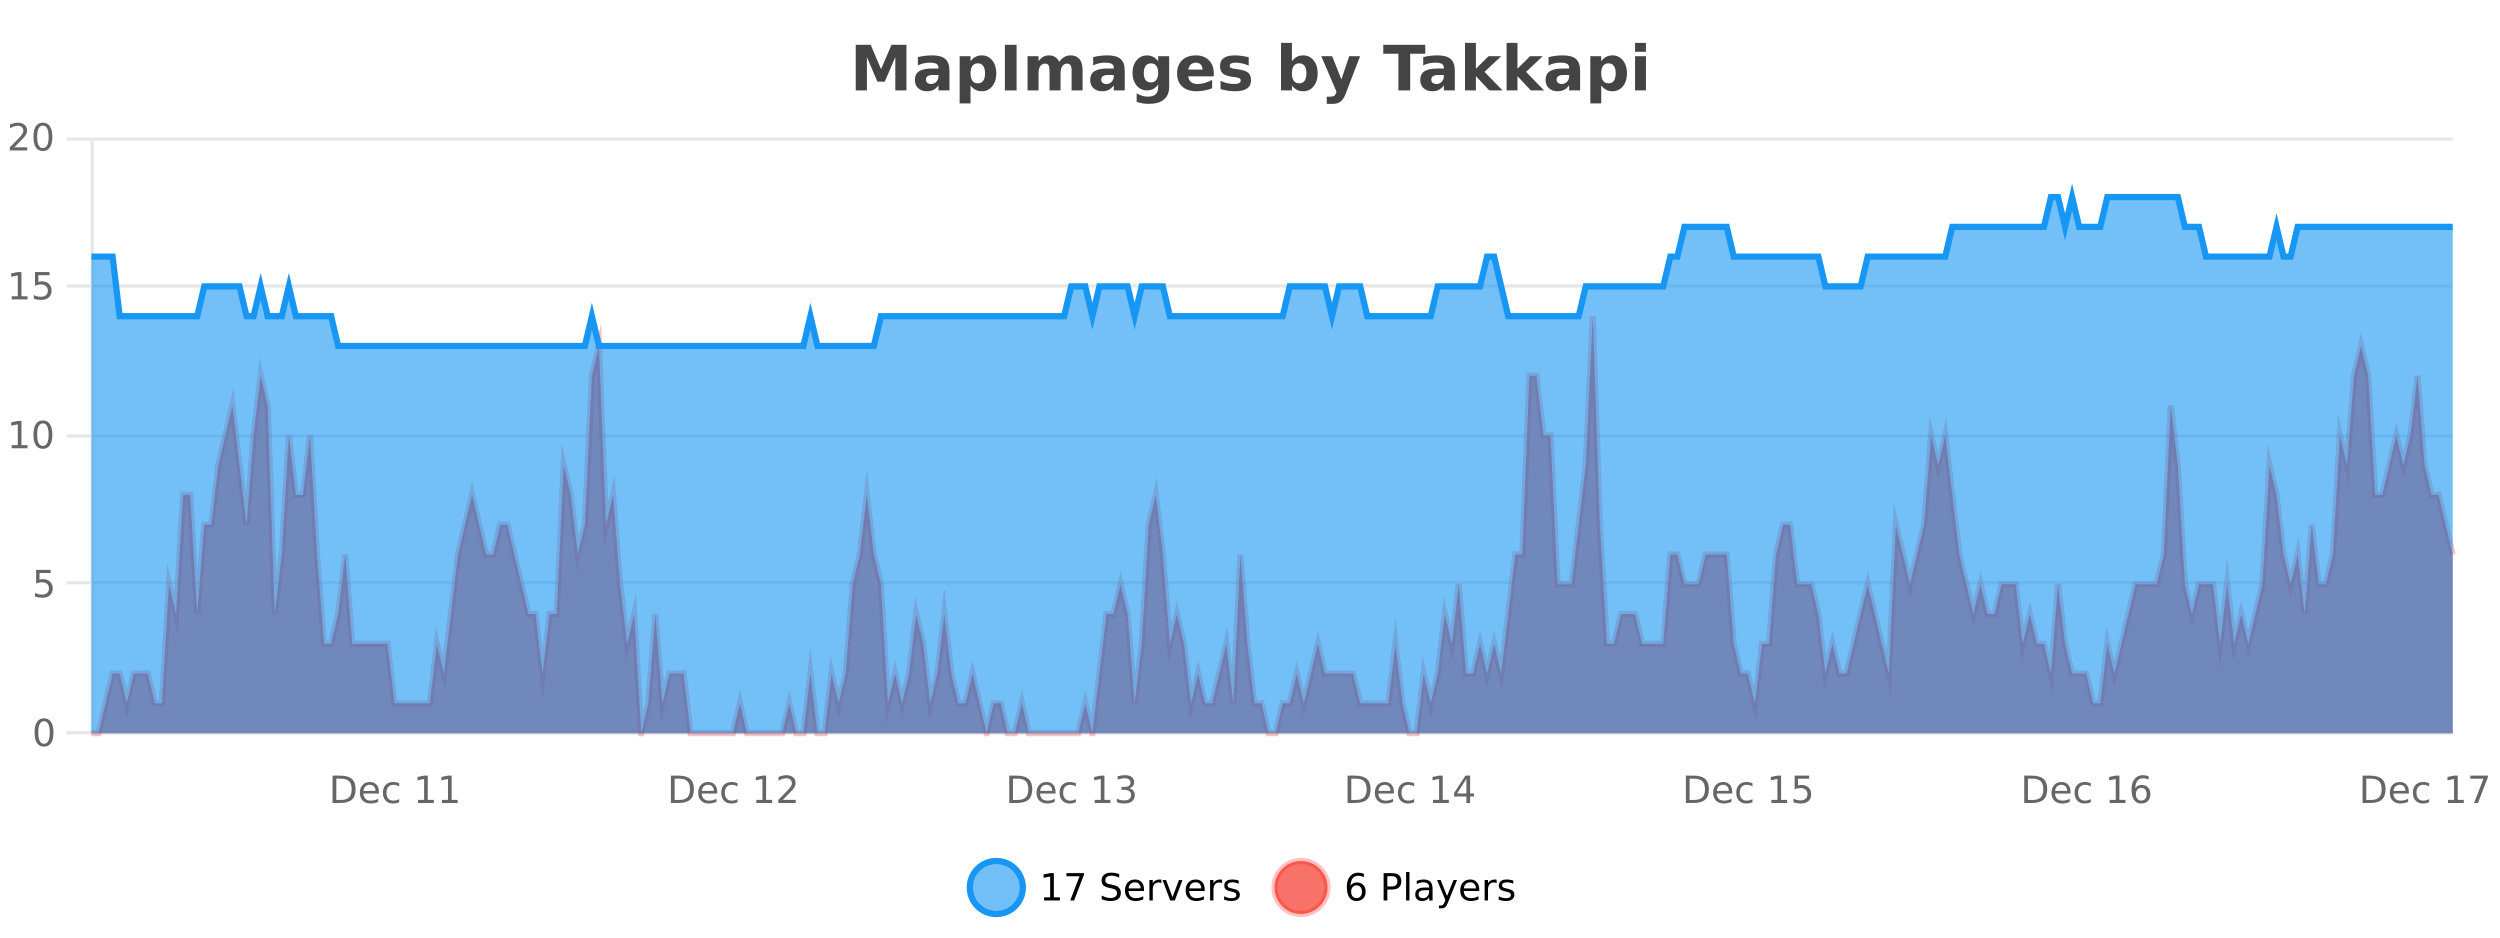 <?xml version="1.0" encoding="UTF-8"?>
<svg xmlns="http://www.w3.org/2000/svg" xmlns:xlink="http://www.w3.org/1999/xlink" width="800pt" height="300pt" viewBox="0 0 800 300" version="1.1">
<defs>
<clipPath id="clip1">
  <path d="M 282 263 L 356 263 L 356 300 L 282 300 Z M 282 263 "/>
</clipPath>
<clipPath id="clip2">
  <path d="M 379 263 L 454 263 L 454 300 L 379 300 Z M 379 263 "/>
</clipPath>
<clipPath id="clip3">
  <path d="M 29.27 101 L 784.871 101 L 784.871 234.602 L 29.27 234.602 Z M 29.27 101 "/>
</clipPath>
<clipPath id="clip4">
  <path d="M 28.27 72 L 785.871 72 L 785.871 235.602 L 28.27 235.602 Z M 28.27 72 "/>
</clipPath>
<clipPath id="clip5">
  <path d="M 29.27 63 L 784.871 63 L 784.871 234.602 L 29.27 234.602 Z M 29.27 63 "/>
</clipPath>
<clipPath id="clip6">
  <path d="M 28.27 43 L 785.871 43 L 785.871 139 L 28.27 139 Z M 28.27 43 "/>
</clipPath>
</defs>
<g id="surface2066996">
<rect x="0" y="0" width="800" height="300" style="fill:rgb(100%,100%,100%);fill-opacity:1;stroke:none;"/>
<path style="fill:none;stroke-width:1;stroke-linecap:butt;stroke-linejoin:miter;stroke:rgb(0%,0%,0%);stroke-opacity:0.098;stroke-miterlimit:10;" d="M 30 234.5 L 784.871 234.5 "/>
<path style="fill:none;stroke-width:1;stroke-linecap:butt;stroke-linejoin:miter;stroke:rgb(0%,0%,0%);stroke-opacity:0.098;stroke-miterlimit:10;" d="M 21.27 234.5 L 29 234.5 "/>
<path style="fill:none;stroke-width:1;stroke-linecap:butt;stroke-linejoin:miter;stroke:rgb(0%,0%,0%);stroke-opacity:0.098;stroke-miterlimit:10;" d="M 30 186.5 L 784.871 186.5 "/>
<path style="fill:none;stroke-width:1;stroke-linecap:butt;stroke-linejoin:miter;stroke:rgb(0%,0%,0%);stroke-opacity:0.098;stroke-miterlimit:10;" d="M 21.27 186.5 L 29 186.5 "/>
<path style="fill:none;stroke-width:1;stroke-linecap:butt;stroke-linejoin:miter;stroke:rgb(0%,0%,0%);stroke-opacity:0.098;stroke-miterlimit:10;" d="M 30 139.5 L 784.871 139.5 "/>
<path style="fill:none;stroke-width:1;stroke-linecap:butt;stroke-linejoin:miter;stroke:rgb(0%,0%,0%);stroke-opacity:0.098;stroke-miterlimit:10;" d="M 21.27 139.5 L 29 139.5 "/>
<path style="fill:none;stroke-width:1;stroke-linecap:butt;stroke-linejoin:miter;stroke:rgb(0%,0%,0%);stroke-opacity:0.098;stroke-miterlimit:10;" d="M 30 91.5 L 784.871 91.5 "/>
<path style="fill:none;stroke-width:1;stroke-linecap:butt;stroke-linejoin:miter;stroke:rgb(0%,0%,0%);stroke-opacity:0.098;stroke-miterlimit:10;" d="M 21.27 91.5 L 29 91.5 "/>
<path style="fill:none;stroke-width:1;stroke-linecap:butt;stroke-linejoin:miter;stroke:rgb(0%,0%,0%);stroke-opacity:0.098;stroke-miterlimit:10;" d="M 30 44.5 L 784.871 44.5 "/>
<path style="fill:none;stroke-width:1;stroke-linecap:butt;stroke-linejoin:miter;stroke:rgb(0%,0%,0%);stroke-opacity:0.098;stroke-miterlimit:10;" d="M 21.27 44.5 L 29 44.5 "/>
<path style=" stroke:none;fill-rule:nonzero;fill:rgb(9.02%,58.824%,95.294%);fill-opacity:0.6;" d="M 327.305 284 C 327.305 288.688 323.508 292.484 318.82 292.484 C 314.133 292.484 310.336 288.688 310.336 284 C 310.336 279.312 314.133 275.516 318.82 275.516 C 323.508 275.516 327.305 279.312 327.305 284 Z M 327.305 284 "/>
<g clip-path="url(#clip1)" clip-rule="nonzero">
<path style="fill:none;stroke-width:2;stroke-linecap:butt;stroke-linejoin:miter;stroke:rgb(9.02%,58.824%,95.294%);stroke-opacity:1;stroke-miterlimit:10;" d="M 327.305 284 C 327.305 288.688 323.508 292.484 318.82 292.484 C 314.133 292.484 310.336 288.688 310.336 284 C 310.336 279.312 314.133 275.516 318.82 275.516 C 323.508 275.516 327.305 279.312 327.305 284 Z M 327.305 284 "/>
</g>
<path style=" stroke:none;fill-rule:nonzero;fill:rgb(0%,0%,0%);fill-opacity:1;" d="M 334.117 287.156 L 336.055 287.156 L 336.055 280.484 L 333.945 280.906 L 333.945 279.828 L 336.039 279.406 L 337.227 279.406 L 337.227 287.156 L 339.164 287.156 L 339.164 288.156 L 334.117 288.156 Z M 341.254 279.406 L 346.879 279.406 L 346.879 279.906 L 343.707 288.156 L 342.473 288.156 L 345.457 280.406 L 341.254 280.406 Z M 358.141 279.688 L 358.141 280.844 C 357.691 280.637 357.266 280.48 356.859 280.375 C 356.461 280.262 356.082 280.203 355.719 280.203 C 355.07 280.203 354.57 280.328 354.219 280.578 C 353.875 280.828 353.703 281.188 353.703 281.656 C 353.703 282.043 353.816 282.336 354.047 282.531 C 354.273 282.73 354.719 282.887 355.375 283 L 356.078 283.156 C 356.961 283.324 357.613 283.621 358.031 284.047 C 358.457 284.465 358.672 285.027 358.672 285.734 C 358.672 286.59 358.383 287.234 357.812 287.672 C 357.25 288.109 356.414 288.328 355.312 288.328 C 354.906 288.328 354.469 288.281 354 288.188 C 353.531 288.094 353.047 287.953 352.547 287.766 L 352.547 286.547 C 353.023 286.82 353.492 287.023 353.953 287.156 C 354.422 287.293 354.875 287.359 355.312 287.359 C 355.988 287.359 356.508 287.23 356.875 286.969 C 357.25 286.699 357.438 286.32 357.438 285.828 C 357.438 285.402 357.301 285.07 357.031 284.828 C 356.77 284.578 356.336 284.398 355.734 284.281 L 355.016 284.141 C 354.129 283.965 353.488 283.688 353.094 283.312 C 352.707 282.938 352.516 282.418 352.516 281.75 C 352.516 280.969 352.785 280.359 353.328 279.922 C 353.867 279.477 354.617 279.25 355.578 279.25 C 355.992 279.25 356.41 279.289 356.828 279.359 C 357.254 279.434 357.691 279.543 358.141 279.688 Z M 366.086 284.609 L 366.086 285.125 L 361.117 285.125 C 361.168 285.875 361.391 286.445 361.789 286.828 C 362.195 287.215 362.75 287.406 363.461 287.406 C 363.875 287.406 364.277 287.359 364.664 287.266 C 365.059 287.164 365.449 287.008 365.836 286.797 L 365.836 287.828 C 365.438 287.984 365.039 288.105 364.633 288.188 C 364.227 288.281 363.812 288.328 363.398 288.328 C 362.355 288.328 361.527 288.027 360.914 287.422 C 360.297 286.809 359.992 285.98 359.992 284.938 C 359.992 283.867 360.281 283.016 360.867 282.391 C 361.449 281.758 362.23 281.438 363.211 281.438 C 364.094 281.438 364.793 281.727 365.305 282.297 C 365.824 282.859 366.086 283.633 366.086 284.609 Z M 365.008 284.281 C 364.996 283.699 364.828 283.23 364.508 282.875 C 364.184 282.523 363.758 282.344 363.227 282.344 C 362.621 282.344 362.137 282.516 361.773 282.859 C 361.418 283.203 361.215 283.684 361.164 284.297 Z M 371.656 282.594 C 371.531 282.531 371.395 282.484 371.25 282.453 C 371.113 282.414 370.957 282.391 370.781 282.391 C 370.176 282.391 369.707 282.59 369.375 282.984 C 369.051 283.383 368.891 283.953 368.891 284.703 L 368.891 288.156 L 367.812 288.156 L 367.812 281.594 L 368.891 281.594 L 368.891 282.609 C 369.117 282.215 369.414 281.922 369.781 281.734 C 370.145 281.539 370.586 281.438 371.109 281.438 C 371.18 281.438 371.258 281.445 371.344 281.453 C 371.438 281.465 371.535 281.48 371.641 281.5 Z M 372.012 281.594 L 373.152 281.594 L 375.199 287.094 L 377.262 281.594 L 378.402 281.594 L 375.934 288.156 L 374.465 288.156 Z M 385.504 284.609 L 385.504 285.125 L 380.535 285.125 C 380.586 285.875 380.809 286.445 381.207 286.828 C 381.613 287.215 382.168 287.406 382.879 287.406 C 383.293 287.406 383.695 287.359 384.082 287.266 C 384.477 287.164 384.867 287.008 385.254 286.797 L 385.254 287.828 C 384.855 287.984 384.457 288.105 384.051 288.188 C 383.645 288.281 383.23 288.328 382.816 288.328 C 381.773 288.328 380.945 288.027 380.332 287.422 C 379.715 286.809 379.41 285.98 379.41 284.938 C 379.41 283.867 379.699 283.016 380.285 282.391 C 380.867 281.758 381.648 281.438 382.629 281.438 C 383.512 281.438 384.211 281.727 384.723 282.297 C 385.242 282.859 385.504 283.633 385.504 284.609 Z M 384.426 284.281 C 384.414 283.699 384.246 283.23 383.926 282.875 C 383.602 282.523 383.176 282.344 382.645 282.344 C 382.039 282.344 381.555 282.516 381.191 282.859 C 380.836 283.203 380.633 283.684 380.582 284.297 Z M 391.074 282.594 C 390.949 282.531 390.812 282.484 390.668 282.453 C 390.531 282.414 390.375 282.391 390.199 282.391 C 389.594 282.391 389.125 282.59 388.793 282.984 C 388.469 283.383 388.309 283.953 388.309 284.703 L 388.309 288.156 L 387.23 288.156 L 387.23 281.594 L 388.309 281.594 L 388.309 282.609 C 388.535 282.215 388.832 281.922 389.199 281.734 C 389.562 281.539 390.004 281.438 390.527 281.438 C 390.598 281.438 390.676 281.445 390.762 281.453 C 390.855 281.465 390.953 281.48 391.059 281.5 Z M 396.383 281.781 L 396.383 282.812 C 396.078 282.656 395.762 282.543 395.43 282.469 C 395.105 282.387 394.766 282.344 394.414 282.344 C 393.883 282.344 393.48 282.43 393.211 282.594 C 392.938 282.75 392.805 282.996 392.805 283.328 C 392.805 283.578 392.898 283.777 393.086 283.922 C 393.281 284.059 393.672 284.188 394.258 284.312 L 394.617 284.406 C 395.387 284.562 395.934 284.793 396.258 285.094 C 396.578 285.398 396.742 285.812 396.742 286.344 C 396.742 286.961 396.496 287.445 396.008 287.797 C 395.527 288.152 394.867 288.328 394.023 288.328 C 393.668 288.328 393.297 288.289 392.914 288.219 C 392.539 288.156 392.141 288.059 391.727 287.922 L 391.727 286.797 C 392.121 287.008 392.512 287.164 392.898 287.266 C 393.281 287.371 393.668 287.422 394.055 287.422 C 394.555 287.422 394.938 287.34 395.211 287.172 C 395.492 286.996 395.633 286.746 395.633 286.422 C 395.633 286.133 395.531 285.906 395.336 285.75 C 395.137 285.594 394.703 285.445 394.039 285.297 L 393.664 285.219 C 392.996 285.074 392.512 284.855 392.211 284.562 C 391.918 284.273 391.773 283.875 391.773 283.375 C 391.773 282.75 391.992 282.273 392.43 281.938 C 392.867 281.605 393.484 281.438 394.289 281.438 C 394.684 281.438 395.059 281.469 395.414 281.531 C 395.766 281.586 396.09 281.668 396.383 281.781 Z M 328.82 277.016 "/>
<path style=" stroke:none;fill-rule:nonzero;fill:rgb(96.863%,44.706%,40.784%);fill-opacity:1;" d="M 424.809 284 C 424.809 288.688 421.008 292.484 416.32 292.484 C 411.637 292.484 407.836 288.688 407.836 284 C 407.836 279.312 411.637 275.516 416.32 275.516 C 421.008 275.516 424.809 279.312 424.809 284 Z M 424.809 284 "/>
<g clip-path="url(#clip2)" clip-rule="nonzero">
<path style="fill:none;stroke-width:2;stroke-linecap:butt;stroke-linejoin:miter;stroke:rgb(100%,4.706%,0%);stroke-opacity:0.247;stroke-miterlimit:10;" d="M 424.809 284 C 424.809 288.688 421.008 292.484 416.32 292.484 C 411.637 292.484 407.836 288.688 407.836 284 C 407.836 279.312 411.637 275.516 416.32 275.516 C 421.008 275.516 424.809 279.312 424.809 284 Z M 424.809 284 "/>
</g>
<path style=" stroke:none;fill-rule:nonzero;fill:rgb(0%,0%,0%);fill-opacity:1;" d="M 434.102 283.312 C 433.57 283.312 433.148 283.496 432.836 283.859 C 432.523 284.227 432.367 284.719 432.367 285.344 C 432.367 285.98 432.523 286.48 432.836 286.844 C 433.148 287.211 433.57 287.391 434.102 287.391 C 434.633 287.391 435.047 287.211 435.352 286.844 C 435.664 286.48 435.82 285.98 435.82 285.344 C 435.82 284.719 435.664 284.227 435.352 283.859 C 435.047 283.496 434.633 283.312 434.102 283.312 Z M 436.445 279.594 L 436.445 280.672 C 436.141 280.539 435.84 280.434 435.539 280.359 C 435.234 280.289 434.938 280.25 434.648 280.25 C 433.867 280.25 433.266 280.516 432.852 281.047 C 432.445 281.57 432.211 282.359 432.148 283.422 C 432.375 283.09 432.664 282.836 433.008 282.656 C 433.359 282.469 433.746 282.375 434.164 282.375 C 435.039 282.375 435.73 282.641 436.242 283.172 C 436.75 283.703 437.008 284.43 437.008 285.344 C 437.008 286.25 436.742 286.977 436.211 287.516 C 435.68 288.059 434.977 288.328 434.102 288.328 C 433.078 288.328 432.305 287.945 431.773 287.172 C 431.242 286.391 430.977 285.266 430.977 283.797 C 430.977 282.414 431.305 281.309 431.961 280.484 C 432.617 279.664 433.496 279.25 434.602 279.25 C 434.891 279.25 435.188 279.281 435.492 279.344 C 435.793 279.398 436.109 279.48 436.445 279.594 Z M 443.945 280.375 L 443.945 283.672 L 445.43 283.672 C 445.98 283.672 446.406 283.531 446.711 283.25 C 447.012 282.961 447.164 282.547 447.164 282.016 C 447.164 281.496 447.012 281.094 446.711 280.812 C 446.406 280.523 445.98 280.375 445.43 280.375 Z M 442.758 279.406 L 445.43 279.406 C 446.418 279.406 447.164 279.633 447.664 280.078 C 448.164 280.516 448.414 281.164 448.414 282.016 C 448.414 282.883 448.164 283.539 447.664 283.984 C 447.164 284.422 446.418 284.641 445.43 284.641 L 443.945 284.641 L 443.945 288.156 L 442.758 288.156 Z M 449.945 279.031 L 451.023 279.031 L 451.023 288.156 L 449.945 288.156 Z M 456.266 284.859 C 455.398 284.859 454.797 284.961 454.453 285.156 C 454.117 285.355 453.953 285.695 453.953 286.172 C 453.953 286.559 454.078 286.867 454.328 287.094 C 454.586 287.312 454.93 287.422 455.359 287.422 C 455.961 287.422 456.441 287.215 456.797 286.797 C 457.16 286.371 457.344 285.805 457.344 285.094 L 457.344 284.859 Z M 458.422 284.406 L 458.422 288.156 L 457.344 288.156 L 457.344 287.156 C 457.094 287.555 456.785 287.852 456.422 288.047 C 456.055 288.234 455.609 288.328 455.078 288.328 C 454.398 288.328 453.863 288.141 453.469 287.766 C 453.07 287.383 452.875 286.875 452.875 286.25 C 452.875 285.512 453.117 284.953 453.609 284.578 C 454.109 284.203 454.848 284.016 455.828 284.016 L 457.344 284.016 L 457.344 283.906 C 457.344 283.406 457.176 283.023 456.844 282.75 C 456.52 282.48 456.066 282.344 455.484 282.344 C 455.109 282.344 454.738 282.391 454.375 282.484 C 454.02 282.578 453.68 282.715 453.359 282.891 L 453.359 281.891 C 453.754 281.734 454.133 281.621 454.5 281.547 C 454.875 281.477 455.238 281.438 455.594 281.438 C 456.539 281.438 457.25 281.684 457.719 282.172 C 458.188 282.664 458.422 283.406 458.422 284.406 Z M 463.367 288.766 C 463.062 289.547 462.766 290.055 462.477 290.297 C 462.184 290.535 461.797 290.656 461.32 290.656 L 460.461 290.656 L 460.461 289.75 L 461.086 289.75 C 461.387 289.75 461.617 289.676 461.773 289.531 C 461.938 289.395 462.121 289.066 462.32 288.547 L 462.523 288.047 L 459.867 281.594 L 461.008 281.594 L 463.055 286.719 L 465.117 281.594 L 466.258 281.594 Z M 473.359 284.609 L 473.359 285.125 L 468.391 285.125 C 468.441 285.875 468.664 286.445 469.062 286.828 C 469.469 287.215 470.023 287.406 470.734 287.406 C 471.148 287.406 471.551 287.359 471.938 287.266 C 472.332 287.164 472.723 287.008 473.109 286.797 L 473.109 287.828 C 472.711 287.984 472.312 288.105 471.906 288.188 C 471.5 288.281 471.086 288.328 470.672 288.328 C 469.629 288.328 468.801 288.027 468.188 287.422 C 467.57 286.809 467.266 285.98 467.266 284.938 C 467.266 283.867 467.555 283.016 468.141 282.391 C 468.723 281.758 469.504 281.438 470.484 281.438 C 471.367 281.438 472.066 281.727 472.578 282.297 C 473.098 282.859 473.359 283.633 473.359 284.609 Z M 472.281 284.281 C 472.27 283.699 472.102 283.23 471.781 282.875 C 471.457 282.523 471.031 282.344 470.5 282.344 C 469.895 282.344 469.41 282.516 469.047 282.859 C 468.691 283.203 468.488 283.684 468.438 284.297 Z M 478.93 282.594 C 478.805 282.531 478.668 282.484 478.523 282.453 C 478.387 282.414 478.23 282.391 478.055 282.391 C 477.449 282.391 476.98 282.59 476.648 282.984 C 476.324 283.383 476.164 283.953 476.164 284.703 L 476.164 288.156 L 475.086 288.156 L 475.086 281.594 L 476.164 281.594 L 476.164 282.609 C 476.391 282.215 476.688 281.922 477.055 281.734 C 477.418 281.539 477.859 281.438 478.383 281.438 C 478.453 281.438 478.531 281.445 478.617 281.453 C 478.711 281.465 478.809 281.48 478.914 281.5 Z M 484.238 281.781 L 484.238 282.812 C 483.934 282.656 483.617 282.543 483.285 282.469 C 482.961 282.387 482.621 282.344 482.27 282.344 C 481.738 282.344 481.336 282.43 481.066 282.594 C 480.793 282.75 480.66 282.996 480.66 283.328 C 480.66 283.578 480.754 283.777 480.941 283.922 C 481.137 284.059 481.527 284.188 482.113 284.312 L 482.473 284.406 C 483.242 284.562 483.789 284.793 484.113 285.094 C 484.434 285.398 484.598 285.812 484.598 286.344 C 484.598 286.961 484.352 287.445 483.863 287.797 C 483.383 288.152 482.723 288.328 481.879 288.328 C 481.523 288.328 481.152 288.289 480.77 288.219 C 480.395 288.156 479.996 288.059 479.582 287.922 L 479.582 286.797 C 479.977 287.008 480.367 287.164 480.754 287.266 C 481.137 287.371 481.523 287.422 481.91 287.422 C 482.41 287.422 482.793 287.34 483.066 287.172 C 483.348 286.996 483.488 286.746 483.488 286.422 C 483.488 286.133 483.387 285.906 483.191 285.75 C 482.992 285.594 482.559 285.445 481.895 285.297 L 481.52 285.219 C 480.852 285.074 480.367 284.855 480.066 284.562 C 479.773 284.273 479.629 283.875 479.629 283.375 C 479.629 282.75 479.848 282.273 480.285 281.938 C 480.723 281.605 481.34 281.438 482.145 281.438 C 482.539 281.438 482.914 281.469 483.27 281.531 C 483.621 281.586 483.945 281.668 484.238 281.781 Z M 426.32 277.016 "/>
<path style=" stroke:none;fill-rule:nonzero;fill:rgb(26.667%,26.667%,26.667%);fill-opacity:1;" d="M 273.844 14.344 L 278.625 14.344 L 281.938 22.141 L 285.281 14.344 L 290.062 14.344 L 290.062 28.922 L 286.5 28.922 L 286.5 18.25 L 283.141 26.125 L 280.766 26.125 L 277.406 18.25 L 277.406 28.922 L 273.844 28.922 Z M 298.48 24 C 297.75 24 297.203 24.125 296.84 24.375 C 296.473 24.617 296.293 24.98 296.293 25.469 C 296.293 25.906 296.438 26.25 296.73 26.5 C 297.031 26.75 297.441 26.875 297.965 26.875 C 298.621 26.875 299.172 26.641 299.621 26.172 C 300.078 25.703 300.309 25.117 300.309 24.406 L 300.309 24 Z M 303.824 22.688 L 303.824 28.922 L 300.309 28.922 L 300.309 27.297 C 299.84 27.965 299.309 28.449 298.715 28.75 C 298.129 29.051 297.418 29.203 296.574 29.203 C 295.449 29.203 294.531 28.875 293.824 28.219 C 293.113 27.555 292.762 26.695 292.762 25.641 C 292.762 24.359 293.199 23.422 294.074 22.828 C 294.957 22.227 296.348 21.922 298.246 21.922 L 300.309 21.922 L 300.309 21.641 C 300.309 21.09 300.09 20.688 299.652 20.438 C 299.215 20.18 298.531 20.047 297.605 20.047 C 296.855 20.047 296.156 20.125 295.512 20.281 C 294.863 20.43 294.266 20.648 293.715 20.938 L 293.715 18.281 C 294.465 18.094 295.215 17.953 295.965 17.859 C 296.723 17.766 297.484 17.719 298.246 17.719 C 300.215 17.719 301.637 18.109 302.512 18.891 C 303.387 19.664 303.824 20.93 303.824 22.688 Z M 310.57 27.344 L 310.57 33.078 L 307.086 33.078 L 307.086 17.984 L 310.57 17.984 L 310.57 19.578 C 311.059 18.945 311.594 18.477 312.18 18.172 C 312.762 17.871 313.434 17.719 314.195 17.719 C 315.547 17.719 316.656 18.258 317.523 19.328 C 318.387 20.402 318.82 21.781 318.82 23.469 C 318.82 25.148 318.387 26.523 317.523 27.594 C 316.656 28.668 315.547 29.203 314.195 29.203 C 313.434 29.203 312.762 29.051 312.18 28.75 C 311.594 28.449 311.059 27.98 310.57 27.344 Z M 312.898 20.266 C 312.148 20.266 311.57 20.543 311.164 21.094 C 310.766 21.637 310.57 22.43 310.57 23.469 C 310.57 24.5 310.766 25.293 311.164 25.844 C 311.57 26.398 312.148 26.672 312.898 26.672 C 313.648 26.672 314.219 26.402 314.617 25.859 C 315.012 25.309 315.211 24.512 315.211 23.469 C 315.211 22.43 315.012 21.637 314.617 21.094 C 314.219 20.543 313.648 20.266 312.898 20.266 Z M 321.559 14.344 L 325.309 14.344 L 325.309 28.922 L 321.559 28.922 Z M 338.969 19.797 C 339.414 19.121 339.941 18.605 340.547 18.25 C 341.16 17.898 341.832 17.719 342.562 17.719 C 343.812 17.719 344.766 18.109 345.422 18.891 C 346.086 19.664 346.422 20.789 346.422 22.266 L 346.422 28.922 L 342.906 28.922 L 342.906 23.219 C 342.906 23.137 342.906 23.047 342.906 22.953 C 342.914 22.859 342.922 22.73 342.922 22.562 C 342.922 21.793 342.805 21.234 342.578 20.891 C 342.348 20.539 341.977 20.359 341.469 20.359 C 340.812 20.359 340.301 20.637 339.938 21.188 C 339.57 21.73 339.383 22.516 339.375 23.547 L 339.375 28.922 L 335.859 28.922 L 335.859 23.219 C 335.859 22.012 335.754 21.234 335.547 20.891 C 335.336 20.539 334.969 20.359 334.438 20.359 C 333.758 20.359 333.238 20.637 332.875 21.188 C 332.508 21.73 332.328 22.516 332.328 23.547 L 332.328 28.922 L 328.812 28.922 L 328.812 17.984 L 332.328 17.984 L 332.328 19.578 C 332.766 18.965 333.258 18.5 333.812 18.188 C 334.363 17.875 334.977 17.719 335.656 17.719 C 336.406 17.719 337.07 17.902 337.656 18.266 C 338.238 18.633 338.676 19.141 338.969 19.797 Z M 354.574 24 C 353.844 24 353.297 24.125 352.934 24.375 C 352.566 24.617 352.387 24.98 352.387 25.469 C 352.387 25.906 352.531 26.25 352.824 26.5 C 353.125 26.75 353.535 26.875 354.059 26.875 C 354.715 26.875 355.266 26.641 355.715 26.172 C 356.172 25.703 356.402 25.117 356.402 24.406 L 356.402 24 Z M 359.918 22.688 L 359.918 28.922 L 356.402 28.922 L 356.402 27.297 C 355.934 27.965 355.402 28.449 354.809 28.75 C 354.223 29.051 353.512 29.203 352.668 29.203 C 351.543 29.203 350.625 28.875 349.918 28.219 C 349.207 27.555 348.855 26.695 348.855 25.641 C 348.855 24.359 349.293 23.422 350.168 22.828 C 351.051 22.227 352.441 21.922 354.34 21.922 L 356.402 21.922 L 356.402 21.641 C 356.402 21.09 356.184 20.688 355.746 20.438 C 355.309 20.18 354.625 20.047 353.699 20.047 C 352.949 20.047 352.25 20.125 351.605 20.281 C 350.957 20.43 350.359 20.648 349.809 20.938 L 349.809 18.281 C 350.559 18.094 351.309 17.953 352.059 17.859 C 352.816 17.766 353.578 17.719 354.34 17.719 C 356.309 17.719 357.73 18.109 358.605 18.891 C 359.48 19.664 359.918 20.93 359.918 22.688 Z M 370.617 27.062 C 370.137 27.699 369.605 28.168 369.023 28.469 C 368.438 28.773 367.766 28.922 367.008 28.922 C 365.672 28.922 364.57 28.398 363.695 27.344 C 362.828 26.293 362.398 24.953 362.398 23.328 C 362.398 21.695 362.828 20.355 363.695 19.312 C 364.57 18.262 365.672 17.734 367.008 17.734 C 367.766 17.734 368.438 17.887 369.023 18.188 C 369.605 18.492 370.137 18.965 370.617 19.609 L 370.617 17.984 L 374.133 17.984 L 374.133 27.812 C 374.133 29.57 373.574 30.914 372.461 31.844 C 371.355 32.77 369.746 33.234 367.633 33.234 C 366.953 33.234 366.293 33.18 365.648 33.078 C 365.012 32.973 364.371 32.816 363.727 32.609 L 363.727 29.875 C 364.34 30.227 364.938 30.488 365.523 30.656 C 366.105 30.832 366.695 30.922 367.289 30.922 C 368.434 30.922 369.273 30.672 369.805 30.172 C 370.344 29.672 370.617 28.887 370.617 27.812 Z M 368.305 20.266 C 367.586 20.266 367.023 20.531 366.617 21.062 C 366.211 21.594 366.008 22.352 366.008 23.328 C 366.008 24.328 366.199 25.09 366.586 25.609 C 366.98 26.121 367.555 26.375 368.305 26.375 C 369.031 26.375 369.602 26.109 370.008 25.578 C 370.414 25.047 370.617 24.297 370.617 23.328 C 370.617 22.352 370.414 21.594 370.008 21.062 C 369.602 20.531 369.031 20.266 368.305 20.266 Z M 388.402 23.422 L 388.402 24.422 L 380.23 24.422 C 380.312 25.246 380.609 25.859 381.121 26.266 C 381.629 26.672 382.34 26.875 383.246 26.875 C 383.984 26.875 384.738 26.766 385.512 26.547 C 386.281 26.328 387.074 26 387.887 25.562 L 387.887 28.25 C 387.062 28.562 386.234 28.797 385.402 28.953 C 384.578 29.117 383.754 29.203 382.934 29.203 C 380.953 29.203 379.41 28.703 378.309 27.703 C 377.215 26.695 376.668 25.281 376.668 23.469 C 376.668 21.68 377.203 20.273 378.277 19.25 C 379.359 18.23 380.844 17.719 382.73 17.719 C 384.449 17.719 385.824 18.242 386.855 19.281 C 387.887 20.312 388.402 21.695 388.402 23.422 Z M 384.809 22.266 C 384.809 21.602 384.613 21.062 384.23 20.656 C 383.844 20.25 383.34 20.047 382.715 20.047 C 382.035 20.047 381.484 20.242 381.059 20.625 C 380.641 21 380.379 21.547 380.277 22.266 Z M 399.594 18.328 L 399.594 20.984 C 398.852 20.672 398.133 20.438 397.438 20.281 C 396.738 20.125 396.078 20.047 395.453 20.047 C 394.797 20.047 394.305 20.133 393.984 20.297 C 393.66 20.465 393.5 20.719 393.5 21.062 C 393.5 21.344 393.617 21.559 393.859 21.703 C 394.109 21.852 394.547 21.961 395.172 22.031 L 395.797 22.125 C 397.586 22.355 398.789 22.73 399.406 23.25 C 400.02 23.773 400.328 24.59 400.328 25.703 C 400.328 26.871 399.895 27.746 399.031 28.328 C 398.176 28.914 396.898 29.203 395.203 29.203 C 394.473 29.203 393.723 29.145 392.953 29.031 C 392.18 28.918 391.391 28.746 390.578 28.516 L 390.578 25.859 C 391.273 26.203 391.988 26.461 392.719 26.625 C 393.445 26.793 394.191 26.875 394.953 26.875 C 395.641 26.875 396.156 26.781 396.5 26.594 C 396.844 26.406 397.016 26.125 397.016 25.75 C 397.016 25.438 396.895 25.211 396.656 25.062 C 396.414 24.906 395.941 24.789 395.234 24.703 L 394.625 24.625 C 393.062 24.43 391.969 24.07 391.344 23.547 C 390.719 23.016 390.406 22.215 390.406 21.141 C 390.406 19.984 390.801 19.125 391.594 18.562 C 392.395 18 393.613 17.719 395.25 17.719 C 395.895 17.719 396.57 17.773 397.281 17.875 C 397.988 17.969 398.758 18.121 399.594 18.328 Z M 415.742 26.672 C 416.492 26.672 417.062 26.402 417.461 25.859 C 417.855 25.309 418.055 24.512 418.055 23.469 C 418.055 22.43 417.855 21.637 417.461 21.094 C 417.062 20.543 416.492 20.266 415.742 20.266 C 414.992 20.266 414.414 20.543 414.008 21.094 C 413.609 21.637 413.414 22.43 413.414 23.469 C 413.414 24.5 413.609 25.293 414.008 25.844 C 414.414 26.398 414.992 26.672 415.742 26.672 Z M 413.414 19.578 C 413.902 18.945 414.438 18.477 415.023 18.172 C 415.605 17.871 416.277 17.719 417.039 17.719 C 418.391 17.719 419.5 18.258 420.367 19.328 C 421.23 20.402 421.664 21.781 421.664 23.469 C 421.664 25.148 421.23 26.523 420.367 27.594 C 419.5 28.668 418.391 29.203 417.039 29.203 C 416.277 29.203 415.605 29.051 415.023 28.75 C 414.438 28.449 413.902 27.98 413.414 27.344 L 413.414 28.922 L 409.93 28.922 L 409.93 13.719 L 413.414 13.719 Z M 422.805 17.984 L 426.289 17.984 L 429.242 25.406 L 431.742 17.984 L 435.227 17.984 L 430.633 29.953 C 430.172 31.172 429.633 32.02 429.008 32.5 C 428.391 32.988 427.586 33.234 426.586 33.234 L 424.555 33.234 L 424.555 30.938 L 425.648 30.938 C 426.242 30.938 426.672 30.844 426.945 30.656 C 427.215 30.469 427.422 30.129 427.57 29.641 L 427.68 29.344 Z M 442.648 14.344 L 456.086 14.344 L 456.086 17.188 L 451.258 17.188 L 451.258 28.922 L 447.492 28.922 L 447.492 17.188 L 442.648 17.188 Z M 460.199 24 C 459.469 24 458.922 24.125 458.559 24.375 C 458.191 24.617 458.012 24.98 458.012 25.469 C 458.012 25.906 458.156 26.25 458.449 26.5 C 458.75 26.75 459.16 26.875 459.684 26.875 C 460.34 26.875 460.891 26.641 461.34 26.172 C 461.797 25.703 462.027 25.117 462.027 24.406 L 462.027 24 Z M 465.543 22.688 L 465.543 28.922 L 462.027 28.922 L 462.027 27.297 C 461.559 27.965 461.027 28.449 460.434 28.75 C 459.848 29.051 459.137 29.203 458.293 29.203 C 457.168 29.203 456.25 28.875 455.543 28.219 C 454.832 27.555 454.48 26.695 454.48 25.641 C 454.48 24.359 454.918 23.422 455.793 22.828 C 456.676 22.227 458.066 21.922 459.965 21.922 L 462.027 21.922 L 462.027 21.641 C 462.027 21.09 461.809 20.688 461.371 20.438 C 460.934 20.18 460.25 20.047 459.324 20.047 C 458.574 20.047 457.875 20.125 457.23 20.281 C 456.582 20.43 455.984 20.648 455.434 20.938 L 455.434 18.281 C 456.184 18.094 456.934 17.953 457.684 17.859 C 458.441 17.766 459.203 17.719 459.965 17.719 C 461.934 17.719 463.355 18.109 464.23 18.891 C 465.105 19.664 465.543 20.93 465.543 22.688 Z M 468.805 13.719 L 472.289 13.719 L 472.289 22 L 476.32 17.984 L 480.383 17.984 L 475.039 23 L 480.805 28.922 L 476.555 28.922 L 472.289 24.359 L 472.289 28.922 L 468.805 28.922 Z M 482.105 13.719 L 485.59 13.719 L 485.59 22 L 489.621 17.984 L 493.684 17.984 L 488.34 23 L 494.105 28.922 L 489.855 28.922 L 485.59 24.359 L 485.59 28.922 L 482.105 28.922 Z M 500.297 24 C 499.566 24 499.02 24.125 498.656 24.375 C 498.289 24.617 498.109 24.98 498.109 25.469 C 498.109 25.906 498.254 26.25 498.547 26.5 C 498.848 26.75 499.258 26.875 499.781 26.875 C 500.438 26.875 500.988 26.641 501.438 26.172 C 501.895 25.703 502.125 25.117 502.125 24.406 L 502.125 24 Z M 505.641 22.688 L 505.641 28.922 L 502.125 28.922 L 502.125 27.297 C 501.656 27.965 501.125 28.449 500.531 28.75 C 499.945 29.051 499.234 29.203 498.391 29.203 C 497.266 29.203 496.348 28.875 495.641 28.219 C 494.93 27.555 494.578 26.695 494.578 25.641 C 494.578 24.359 495.016 23.422 495.891 22.828 C 496.773 22.227 498.164 21.922 500.062 21.922 L 502.125 21.922 L 502.125 21.641 C 502.125 21.09 501.906 20.688 501.469 20.438 C 501.031 20.18 500.348 20.047 499.422 20.047 C 498.672 20.047 497.973 20.125 497.328 20.281 C 496.68 20.43 496.082 20.648 495.531 20.938 L 495.531 18.281 C 496.281 18.094 497.031 17.953 497.781 17.859 C 498.539 17.766 499.301 17.719 500.062 17.719 C 502.031 17.719 503.453 18.109 504.328 18.891 C 505.203 19.664 505.641 20.93 505.641 22.688 Z M 512.387 27.344 L 512.387 33.078 L 508.902 33.078 L 508.902 17.984 L 512.387 17.984 L 512.387 19.578 C 512.875 18.945 513.41 18.477 513.996 18.172 C 514.578 17.871 515.25 17.719 516.012 17.719 C 517.363 17.719 518.473 18.258 519.34 19.328 C 520.203 20.402 520.637 21.781 520.637 23.469 C 520.637 25.148 520.203 26.523 519.34 27.594 C 518.473 28.668 517.363 29.203 516.012 29.203 C 515.25 29.203 514.578 29.051 513.996 28.75 C 513.41 28.449 512.875 27.98 512.387 27.344 Z M 514.715 20.266 C 513.965 20.266 513.387 20.543 512.98 21.094 C 512.582 21.637 512.387 22.43 512.387 23.469 C 512.387 24.5 512.582 25.293 512.98 25.844 C 513.387 26.398 513.965 26.672 514.715 26.672 C 515.465 26.672 516.035 26.402 516.434 25.859 C 516.828 25.309 517.027 24.512 517.027 23.469 C 517.027 22.43 516.828 21.637 516.434 21.094 C 516.035 20.543 515.465 20.266 514.715 20.266 Z M 523.219 17.984 L 526.703 17.984 L 526.703 28.922 L 523.219 28.922 Z M 523.219 13.719 L 526.703 13.719 L 526.703 16.578 L 523.219 16.578 Z M 272 10.359 "/>
<path style="fill:none;stroke-width:1;stroke-linecap:butt;stroke-linejoin:miter;stroke:rgb(0%,0%,0%);stroke-opacity:0.098;stroke-miterlimit:10;" d="M 29 234.5 L 785 234.5 "/>
<path style=" stroke:none;fill-rule:nonzero;fill:rgb(40%,40%,40%);fill-opacity:1;" d="M 107.617 249.172 L 107.617 255.984 L 109.055 255.984 C 110.262 255.984 111.141 255.715 111.695 255.172 C 112.258 254.621 112.539 253.75 112.539 252.562 C 112.539 251.398 112.258 250.543 111.695 250 C 111.141 249.449 110.262 249.172 109.055 249.172 Z M 106.43 248.203 L 108.867 248.203 C 110.562 248.203 111.809 248.559 112.602 249.266 C 113.391 249.965 113.789 251.062 113.789 252.562 C 113.789 254.074 113.387 255.184 112.586 255.891 C 111.793 256.602 110.555 256.953 108.867 256.953 L 106.43 256.953 Z M 121.25 253.406 L 121.25 253.922 L 116.281 253.922 C 116.332 254.672 116.555 255.242 116.953 255.625 C 117.359 256.012 117.914 256.203 118.625 256.203 C 119.039 256.203 119.441 256.156 119.828 256.062 C 120.223 255.961 120.613 255.805 121 255.594 L 121 256.625 C 120.602 256.781 120.203 256.902 119.797 256.984 C 119.391 257.078 118.977 257.125 118.562 257.125 C 117.52 257.125 116.691 256.824 116.078 256.219 C 115.461 255.605 115.156 254.777 115.156 253.734 C 115.156 252.664 115.445 251.812 116.031 251.188 C 116.613 250.555 117.395 250.234 118.375 250.234 C 119.258 250.234 119.957 250.523 120.469 251.094 C 120.988 251.656 121.25 252.43 121.25 253.406 Z M 120.172 253.078 C 120.16 252.496 119.992 252.027 119.672 251.672 C 119.348 251.32 118.922 251.141 118.391 251.141 C 117.785 251.141 117.301 251.312 116.938 251.656 C 116.582 252 116.379 252.48 116.328 253.094 Z M 127.742 250.641 L 127.742 251.656 C 127.43 251.48 127.121 251.352 126.82 251.266 C 126.516 251.184 126.211 251.141 125.898 251.141 C 125.188 251.141 124.641 251.367 124.258 251.812 C 123.871 252.25 123.68 252.871 123.68 253.672 C 123.68 254.477 123.871 255.102 124.258 255.547 C 124.641 255.984 125.188 256.203 125.898 256.203 C 126.211 256.203 126.516 256.164 126.82 256.078 C 127.121 255.996 127.43 255.871 127.742 255.703 L 127.742 256.703 C 127.438 256.84 127.125 256.945 126.805 257.016 C 126.48 257.086 126.137 257.125 125.773 257.125 C 124.781 257.125 123.996 256.82 123.414 256.203 C 122.828 255.578 122.539 254.734 122.539 253.672 C 122.539 252.609 122.828 251.773 123.414 251.156 C 124.008 250.543 124.82 250.234 125.852 250.234 C 126.172 250.234 126.492 250.273 126.805 250.344 C 127.125 250.406 127.438 250.508 127.742 250.641 Z M 133.777 255.953 L 135.715 255.953 L 135.715 249.281 L 133.605 249.703 L 133.605 248.625 L 135.699 248.203 L 136.887 248.203 L 136.887 255.953 L 138.824 255.953 L 138.824 256.953 L 133.777 256.953 Z M 141.414 255.953 L 143.352 255.953 L 143.352 249.281 L 141.242 249.703 L 141.242 248.625 L 143.336 248.203 L 144.523 248.203 L 144.523 255.953 L 146.461 255.953 L 146.461 256.953 L 141.414 256.953 Z M 105.258 245.816 "/>
<path style=" stroke:none;fill-rule:nonzero;fill:rgb(40%,40%,40%);fill-opacity:1;" d="M 215.883 249.172 L 215.883 255.984 L 217.32 255.984 C 218.527 255.984 219.406 255.715 219.961 255.172 C 220.523 254.621 220.805 253.75 220.805 252.562 C 220.805 251.398 220.523 250.543 219.961 250 C 219.406 249.449 218.527 249.172 217.32 249.172 Z M 214.695 248.203 L 217.133 248.203 C 218.828 248.203 220.074 248.559 220.867 249.266 C 221.656 249.965 222.055 251.062 222.055 252.562 C 222.055 254.074 221.652 255.184 220.852 255.891 C 220.059 256.602 218.82 256.953 217.133 256.953 L 214.695 256.953 Z M 229.516 253.406 L 229.516 253.922 L 224.547 253.922 C 224.598 254.672 224.82 255.242 225.219 255.625 C 225.625 256.012 226.18 256.203 226.891 256.203 C 227.305 256.203 227.707 256.156 228.094 256.062 C 228.488 255.961 228.879 255.805 229.266 255.594 L 229.266 256.625 C 228.867 256.781 228.469 256.902 228.062 256.984 C 227.656 257.078 227.242 257.125 226.828 257.125 C 225.785 257.125 224.957 256.824 224.344 256.219 C 223.727 255.605 223.422 254.777 223.422 253.734 C 223.422 252.664 223.711 251.812 224.297 251.188 C 224.879 250.555 225.66 250.234 226.641 250.234 C 227.523 250.234 228.223 250.523 228.734 251.094 C 229.254 251.656 229.516 252.43 229.516 253.406 Z M 228.438 253.078 C 228.426 252.496 228.258 252.027 227.938 251.672 C 227.613 251.32 227.188 251.141 226.656 251.141 C 226.051 251.141 225.566 251.312 225.203 251.656 C 224.848 252 224.645 252.48 224.594 253.094 Z M 236.008 250.641 L 236.008 251.656 C 235.695 251.48 235.387 251.352 235.086 251.266 C 234.781 251.184 234.477 251.141 234.164 251.141 C 233.453 251.141 232.906 251.367 232.523 251.812 C 232.137 252.25 231.945 252.871 231.945 253.672 C 231.945 254.477 232.137 255.102 232.523 255.547 C 232.906 255.984 233.453 256.203 234.164 256.203 C 234.477 256.203 234.781 256.164 235.086 256.078 C 235.387 255.996 235.695 255.871 236.008 255.703 L 236.008 256.703 C 235.703 256.84 235.391 256.945 235.07 257.016 C 234.746 257.086 234.402 257.125 234.039 257.125 C 233.047 257.125 232.262 256.82 231.68 256.203 C 231.094 255.578 230.805 254.734 230.805 253.672 C 230.805 252.609 231.094 251.773 231.68 251.156 C 232.273 250.543 233.086 250.234 234.117 250.234 C 234.438 250.234 234.758 250.273 235.07 250.344 C 235.391 250.406 235.703 250.508 236.008 250.641 Z M 242.043 255.953 L 243.98 255.953 L 243.98 249.281 L 241.871 249.703 L 241.871 248.625 L 243.965 248.203 L 245.152 248.203 L 245.152 255.953 L 247.09 255.953 L 247.09 256.953 L 242.043 256.953 Z M 250.492 255.953 L 254.633 255.953 L 254.633 256.953 L 249.07 256.953 L 249.07 255.953 C 249.516 255.496 250.125 254.875 250.898 254.094 C 251.68 253.305 252.168 252.793 252.367 252.562 C 252.75 252.148 253.016 251.793 253.164 251.5 C 253.32 251.199 253.398 250.906 253.398 250.625 C 253.398 250.156 253.23 249.777 252.898 249.484 C 252.574 249.195 252.152 249.047 251.633 249.047 C 251.258 249.047 250.859 249.109 250.445 249.234 C 250.039 249.359 249.602 249.559 249.133 249.828 L 249.133 248.625 C 249.609 248.438 250.055 248.297 250.461 248.203 C 250.875 248.102 251.258 248.047 251.602 248.047 C 252.508 248.047 253.23 248.277 253.773 248.734 C 254.312 249.184 254.586 249.789 254.586 250.547 C 254.586 250.902 254.516 251.242 254.383 251.562 C 254.246 251.887 254 252.266 253.648 252.703 C 253.543 252.82 253.23 253.148 252.711 253.688 C 252.188 254.23 251.449 254.984 250.492 255.953 Z M 213.523 245.816 "/>
<path style=" stroke:none;fill-rule:nonzero;fill:rgb(40%,40%,40%);fill-opacity:1;" d="M 324.148 249.172 L 324.148 255.984 L 325.586 255.984 C 326.793 255.984 327.672 255.715 328.227 255.172 C 328.789 254.621 329.07 253.75 329.07 252.562 C 329.07 251.398 328.789 250.543 328.227 250 C 327.672 249.449 326.793 249.172 325.586 249.172 Z M 322.961 248.203 L 325.398 248.203 C 327.094 248.203 328.34 248.559 329.133 249.266 C 329.922 249.965 330.32 251.062 330.32 252.562 C 330.32 254.074 329.918 255.184 329.117 255.891 C 328.324 256.602 327.086 256.953 325.398 256.953 L 322.961 256.953 Z M 337.781 253.406 L 337.781 253.922 L 332.812 253.922 C 332.863 254.672 333.086 255.242 333.484 255.625 C 333.891 256.012 334.445 256.203 335.156 256.203 C 335.57 256.203 335.973 256.156 336.359 256.062 C 336.754 255.961 337.145 255.805 337.531 255.594 L 337.531 256.625 C 337.133 256.781 336.734 256.902 336.328 256.984 C 335.922 257.078 335.508 257.125 335.094 257.125 C 334.051 257.125 333.223 256.824 332.609 256.219 C 331.992 255.605 331.688 254.777 331.688 253.734 C 331.688 252.664 331.977 251.812 332.562 251.188 C 333.145 250.555 333.926 250.234 334.906 250.234 C 335.789 250.234 336.488 250.523 337 251.094 C 337.52 251.656 337.781 252.43 337.781 253.406 Z M 336.703 253.078 C 336.691 252.496 336.523 252.027 336.203 251.672 C 335.879 251.32 335.453 251.141 334.922 251.141 C 334.316 251.141 333.832 251.312 333.469 251.656 C 333.113 252 332.91 252.48 332.859 253.094 Z M 344.273 250.641 L 344.273 251.656 C 343.961 251.48 343.652 251.352 343.352 251.266 C 343.047 251.184 342.742 251.141 342.43 251.141 C 341.719 251.141 341.172 251.367 340.789 251.812 C 340.402 252.25 340.211 252.871 340.211 253.672 C 340.211 254.477 340.402 255.102 340.789 255.547 C 341.172 255.984 341.719 256.203 342.43 256.203 C 342.742 256.203 343.047 256.164 343.352 256.078 C 343.652 255.996 343.961 255.871 344.273 255.703 L 344.273 256.703 C 343.969 256.84 343.656 256.945 343.336 257.016 C 343.012 257.086 342.668 257.125 342.305 257.125 C 341.312 257.125 340.527 256.82 339.945 256.203 C 339.359 255.578 339.07 254.734 339.07 253.672 C 339.07 252.609 339.359 251.773 339.945 251.156 C 340.539 250.543 341.352 250.234 342.383 250.234 C 342.703 250.234 343.023 250.273 343.336 250.344 C 343.656 250.406 343.969 250.508 344.273 250.641 Z M 350.309 255.953 L 352.246 255.953 L 352.246 249.281 L 350.137 249.703 L 350.137 248.625 L 352.23 248.203 L 353.418 248.203 L 353.418 255.953 L 355.355 255.953 L 355.355 256.953 L 350.309 256.953 Z M 361.336 252.234 C 361.898 252.359 362.336 252.617 362.648 253 C 362.969 253.375 363.133 253.844 363.133 254.406 C 363.133 255.273 362.836 255.945 362.242 256.422 C 361.648 256.891 360.805 257.125 359.711 257.125 C 359.344 257.125 358.965 257.086 358.57 257.016 C 358.184 256.945 357.789 256.836 357.383 256.688 L 357.383 255.547 C 357.703 255.734 358.059 255.883 358.445 255.984 C 358.84 256.078 359.25 256.125 359.68 256.125 C 360.418 256.125 360.98 255.98 361.367 255.688 C 361.762 255.398 361.961 254.969 361.961 254.406 C 361.961 253.898 361.777 253.496 361.414 253.203 C 361.047 252.914 360.547 252.766 359.914 252.766 L 358.883 252.766 L 358.883 251.797 L 359.961 251.797 C 360.531 251.797 360.977 251.684 361.289 251.453 C 361.602 251.215 361.758 250.875 361.758 250.438 C 361.758 249.992 361.594 249.648 361.273 249.406 C 360.961 249.168 360.508 249.047 359.914 249.047 C 359.578 249.047 359.227 249.086 358.852 249.156 C 358.484 249.219 358.078 249.324 357.633 249.469 L 357.633 248.422 C 358.09 248.297 358.512 248.203 358.898 248.141 C 359.293 248.078 359.664 248.047 360.008 248.047 C 360.914 248.047 361.625 248.25 362.148 248.656 C 362.668 249.062 362.93 249.617 362.93 250.312 C 362.93 250.805 362.789 251.215 362.508 251.547 C 362.234 251.883 361.844 252.109 361.336 252.234 Z M 321.789 245.816 "/>
<path style=" stroke:none;fill-rule:nonzero;fill:rgb(40%,40%,40%);fill-opacity:1;" d="M 432.41 249.172 L 432.41 255.984 L 433.848 255.984 C 435.055 255.984 435.934 255.715 436.488 255.172 C 437.051 254.621 437.332 253.75 437.332 252.562 C 437.332 251.398 437.051 250.543 436.488 250 C 435.934 249.449 435.055 249.172 433.848 249.172 Z M 431.223 248.203 L 433.66 248.203 C 435.355 248.203 436.602 248.559 437.395 249.266 C 438.184 249.965 438.582 251.062 438.582 252.562 C 438.582 254.074 438.18 255.184 437.379 255.891 C 436.586 256.602 435.348 256.953 433.66 256.953 L 431.223 256.953 Z M 446.039 253.406 L 446.039 253.922 L 441.07 253.922 C 441.121 254.672 441.344 255.242 441.742 255.625 C 442.148 256.012 442.703 256.203 443.414 256.203 C 443.828 256.203 444.23 256.156 444.617 256.062 C 445.012 255.961 445.402 255.805 445.789 255.594 L 445.789 256.625 C 445.391 256.781 444.992 256.902 444.586 256.984 C 444.18 257.078 443.766 257.125 443.352 257.125 C 442.309 257.125 441.48 256.824 440.867 256.219 C 440.25 255.605 439.945 254.777 439.945 253.734 C 439.945 252.664 440.234 251.812 440.82 251.188 C 441.402 250.555 442.184 250.234 443.164 250.234 C 444.047 250.234 444.746 250.523 445.258 251.094 C 445.777 251.656 446.039 252.43 446.039 253.406 Z M 444.961 253.078 C 444.949 252.496 444.781 252.027 444.461 251.672 C 444.137 251.32 443.711 251.141 443.18 251.141 C 442.574 251.141 442.09 251.312 441.727 251.656 C 441.371 252 441.168 252.48 441.117 253.094 Z M 452.531 250.641 L 452.531 251.656 C 452.219 251.48 451.91 251.352 451.609 251.266 C 451.305 251.184 451 251.141 450.688 251.141 C 449.977 251.141 449.43 251.367 449.047 251.812 C 448.66 252.25 448.469 252.871 448.469 253.672 C 448.469 254.477 448.66 255.102 449.047 255.547 C 449.43 255.984 449.977 256.203 450.688 256.203 C 451 256.203 451.305 256.164 451.609 256.078 C 451.91 255.996 452.219 255.871 452.531 255.703 L 452.531 256.703 C 452.227 256.84 451.914 256.945 451.594 257.016 C 451.27 257.086 450.926 257.125 450.562 257.125 C 449.57 257.125 448.785 256.82 448.203 256.203 C 447.617 255.578 447.328 254.734 447.328 253.672 C 447.328 252.609 447.617 251.773 448.203 251.156 C 448.797 250.543 449.609 250.234 450.641 250.234 C 450.961 250.234 451.281 250.273 451.594 250.344 C 451.914 250.406 452.227 250.508 452.531 250.641 Z M 458.57 255.953 L 460.508 255.953 L 460.508 249.281 L 458.398 249.703 L 458.398 248.625 L 460.492 248.203 L 461.68 248.203 L 461.68 255.953 L 463.617 255.953 L 463.617 256.953 L 458.57 256.953 Z M 469.25 249.234 L 466.266 253.906 L 469.25 253.906 Z M 468.938 248.203 L 470.438 248.203 L 470.438 253.906 L 471.688 253.906 L 471.688 254.891 L 470.438 254.891 L 470.438 256.953 L 469.25 256.953 L 469.25 254.891 L 465.312 254.891 L 465.312 253.75 Z M 430.051 245.816 "/>
<path style=" stroke:none;fill-rule:nonzero;fill:rgb(40%,40%,40%);fill-opacity:1;" d="M 540.676 249.172 L 540.676 255.984 L 542.113 255.984 C 543.32 255.984 544.199 255.715 544.754 255.172 C 545.316 254.621 545.598 253.75 545.598 252.562 C 545.598 251.398 545.316 250.543 544.754 250 C 544.199 249.449 543.32 249.172 542.113 249.172 Z M 539.488 248.203 L 541.926 248.203 C 543.621 248.203 544.867 248.559 545.66 249.266 C 546.449 249.965 546.848 251.062 546.848 252.562 C 546.848 254.074 546.445 255.184 545.645 255.891 C 544.852 256.602 543.613 256.953 541.926 256.953 L 539.488 256.953 Z M 554.305 253.406 L 554.305 253.922 L 549.336 253.922 C 549.387 254.672 549.609 255.242 550.008 255.625 C 550.414 256.012 550.969 256.203 551.68 256.203 C 552.094 256.203 552.496 256.156 552.883 256.062 C 553.277 255.961 553.668 255.805 554.055 255.594 L 554.055 256.625 C 553.656 256.781 553.258 256.902 552.852 256.984 C 552.445 257.078 552.031 257.125 551.617 257.125 C 550.574 257.125 549.746 256.824 549.133 256.219 C 548.516 255.605 548.211 254.777 548.211 253.734 C 548.211 252.664 548.5 251.812 549.086 251.188 C 549.668 250.555 550.449 250.234 551.43 250.234 C 552.312 250.234 553.012 250.523 553.523 251.094 C 554.043 251.656 554.305 252.43 554.305 253.406 Z M 553.227 253.078 C 553.215 252.496 553.047 252.027 552.727 251.672 C 552.402 251.32 551.977 251.141 551.445 251.141 C 550.84 251.141 550.355 251.312 549.992 251.656 C 549.637 252 549.434 252.48 549.383 253.094 Z M 560.797 250.641 L 560.797 251.656 C 560.484 251.48 560.176 251.352 559.875 251.266 C 559.57 251.184 559.266 251.141 558.953 251.141 C 558.242 251.141 557.695 251.367 557.312 251.812 C 556.926 252.25 556.734 252.871 556.734 253.672 C 556.734 254.477 556.926 255.102 557.312 255.547 C 557.695 255.984 558.242 256.203 558.953 256.203 C 559.266 256.203 559.57 256.164 559.875 256.078 C 560.176 255.996 560.484 255.871 560.797 255.703 L 560.797 256.703 C 560.492 256.84 560.18 256.945 559.859 257.016 C 559.535 257.086 559.191 257.125 558.828 257.125 C 557.836 257.125 557.051 256.82 556.469 256.203 C 555.883 255.578 555.594 254.734 555.594 253.672 C 555.594 252.609 555.883 251.773 556.469 251.156 C 557.062 250.543 557.875 250.234 558.906 250.234 C 559.227 250.234 559.547 250.273 559.859 250.344 C 560.18 250.406 560.492 250.508 560.797 250.641 Z M 566.836 255.953 L 568.773 255.953 L 568.773 249.281 L 566.664 249.703 L 566.664 248.625 L 568.758 248.203 L 569.945 248.203 L 569.945 255.953 L 571.883 255.953 L 571.883 256.953 L 566.836 256.953 Z M 574.281 248.203 L 578.922 248.203 L 578.922 249.203 L 575.359 249.203 L 575.359 251.344 C 575.535 251.281 575.707 251.242 575.875 251.219 C 576.051 251.188 576.223 251.172 576.391 251.172 C 577.367 251.172 578.145 251.445 578.719 251.984 C 579.289 252.516 579.578 253.234 579.578 254.141 C 579.578 255.09 579.281 255.824 578.688 256.344 C 578.102 256.867 577.281 257.125 576.219 257.125 C 575.844 257.125 575.461 257.094 575.078 257.031 C 574.703 256.969 574.312 256.875 573.906 256.75 L 573.906 255.562 C 574.258 255.75 574.625 255.891 575 255.984 C 575.375 256.078 575.77 256.125 576.188 256.125 C 576.863 256.125 577.398 255.949 577.797 255.594 C 578.191 255.242 578.391 254.758 578.391 254.141 C 578.391 253.539 578.191 253.059 577.797 252.703 C 577.398 252.352 576.863 252.172 576.188 252.172 C 575.875 252.172 575.555 252.211 575.234 252.281 C 574.922 252.344 574.602 252.449 574.281 252.594 Z M 538.316 245.816 "/>
<path style=" stroke:none;fill-rule:nonzero;fill:rgb(40%,40%,40%);fill-opacity:1;" d="M 648.941 249.172 L 648.941 255.984 L 650.379 255.984 C 651.586 255.984 652.465 255.715 653.02 255.172 C 653.582 254.621 653.863 253.75 653.863 252.562 C 653.863 251.398 653.582 250.543 653.02 250 C 652.465 249.449 651.586 249.172 650.379 249.172 Z M 647.754 248.203 L 650.191 248.203 C 651.887 248.203 653.133 248.559 653.926 249.266 C 654.715 249.965 655.113 251.062 655.113 252.562 C 655.113 254.074 654.711 255.184 653.91 255.891 C 653.117 256.602 651.879 256.953 650.191 256.953 L 647.754 256.953 Z M 662.57 253.406 L 662.57 253.922 L 657.602 253.922 C 657.652 254.672 657.875 255.242 658.273 255.625 C 658.68 256.012 659.234 256.203 659.945 256.203 C 660.359 256.203 660.762 256.156 661.148 256.062 C 661.543 255.961 661.934 255.805 662.32 255.594 L 662.32 256.625 C 661.922 256.781 661.523 256.902 661.117 256.984 C 660.711 257.078 660.297 257.125 659.883 257.125 C 658.84 257.125 658.012 256.824 657.398 256.219 C 656.781 255.605 656.477 254.777 656.477 253.734 C 656.477 252.664 656.766 251.812 657.352 251.188 C 657.934 250.555 658.715 250.234 659.695 250.234 C 660.578 250.234 661.277 250.523 661.789 251.094 C 662.309 251.656 662.57 252.43 662.57 253.406 Z M 661.492 253.078 C 661.48 252.496 661.312 252.027 660.992 251.672 C 660.668 251.32 660.242 251.141 659.711 251.141 C 659.105 251.141 658.621 251.312 658.258 251.656 C 657.902 252 657.699 252.48 657.648 253.094 Z M 669.062 250.641 L 669.062 251.656 C 668.75 251.48 668.441 251.352 668.141 251.266 C 667.836 251.184 667.531 251.141 667.219 251.141 C 666.508 251.141 665.961 251.367 665.578 251.812 C 665.191 252.25 665 252.871 665 253.672 C 665 254.477 665.191 255.102 665.578 255.547 C 665.961 255.984 666.508 256.203 667.219 256.203 C 667.531 256.203 667.836 256.164 668.141 256.078 C 668.441 255.996 668.75 255.871 669.062 255.703 L 669.062 256.703 C 668.758 256.84 668.445 256.945 668.125 257.016 C 667.801 257.086 667.457 257.125 667.094 257.125 C 666.102 257.125 665.316 256.82 664.734 256.203 C 664.148 255.578 663.859 254.734 663.859 253.672 C 663.859 252.609 664.148 251.773 664.734 251.156 C 665.328 250.543 666.141 250.234 667.172 250.234 C 667.492 250.234 667.812 250.273 668.125 250.344 C 668.445 250.406 668.758 250.508 669.062 250.641 Z M 675.102 255.953 L 677.039 255.953 L 677.039 249.281 L 674.93 249.703 L 674.93 248.625 L 677.023 248.203 L 678.211 248.203 L 678.211 255.953 L 680.148 255.953 L 680.148 256.953 L 675.102 256.953 Z M 685.219 252.109 C 684.688 252.109 684.266 252.293 683.953 252.656 C 683.641 253.023 683.484 253.516 683.484 254.141 C 683.484 254.777 683.641 255.277 683.953 255.641 C 684.266 256.008 684.688 256.188 685.219 256.188 C 685.75 256.188 686.164 256.008 686.469 255.641 C 686.781 255.277 686.938 254.777 686.938 254.141 C 686.938 253.516 686.781 253.023 686.469 252.656 C 686.164 252.293 685.75 252.109 685.219 252.109 Z M 687.562 248.391 L 687.562 249.469 C 687.258 249.336 686.957 249.23 686.656 249.156 C 686.352 249.086 686.055 249.047 685.766 249.047 C 684.984 249.047 684.383 249.312 683.969 249.844 C 683.562 250.367 683.328 251.156 683.266 252.219 C 683.492 251.887 683.781 251.633 684.125 251.453 C 684.477 251.266 684.863 251.172 685.281 251.172 C 686.156 251.172 686.848 251.438 687.359 251.969 C 687.867 252.5 688.125 253.227 688.125 254.141 C 688.125 255.047 687.859 255.773 687.328 256.312 C 686.797 256.855 686.094 257.125 685.219 257.125 C 684.195 257.125 683.422 256.742 682.891 255.969 C 682.359 255.188 682.094 254.062 682.094 252.594 C 682.094 251.211 682.422 250.105 683.078 249.281 C 683.734 248.461 684.613 248.047 685.719 248.047 C 686.008 248.047 686.305 248.078 686.609 248.141 C 686.91 248.195 687.227 248.277 687.562 248.391 Z M 646.582 245.816 "/>
<path style=" stroke:none;fill-rule:nonzero;fill:rgb(40%,40%,40%);fill-opacity:1;" d="M 757.207 249.172 L 757.207 255.984 L 758.645 255.984 C 759.852 255.984 760.73 255.715 761.285 255.172 C 761.848 254.621 762.129 253.75 762.129 252.562 C 762.129 251.398 761.848 250.543 761.285 250 C 760.73 249.449 759.852 249.172 758.645 249.172 Z M 756.02 248.203 L 758.457 248.203 C 760.152 248.203 761.398 248.559 762.191 249.266 C 762.98 249.965 763.379 251.062 763.379 252.562 C 763.379 254.074 762.977 255.184 762.176 255.891 C 761.383 256.602 760.145 256.953 758.457 256.953 L 756.02 256.953 Z M 770.836 253.406 L 770.836 253.922 L 765.867 253.922 C 765.918 254.672 766.141 255.242 766.539 255.625 C 766.945 256.012 767.5 256.203 768.211 256.203 C 768.625 256.203 769.027 256.156 769.414 256.062 C 769.809 255.961 770.199 255.805 770.586 255.594 L 770.586 256.625 C 770.188 256.781 769.789 256.902 769.383 256.984 C 768.977 257.078 768.562 257.125 768.148 257.125 C 767.105 257.125 766.277 256.824 765.664 256.219 C 765.047 255.605 764.742 254.777 764.742 253.734 C 764.742 252.664 765.031 251.812 765.617 251.188 C 766.199 250.555 766.98 250.234 767.961 250.234 C 768.844 250.234 769.543 250.523 770.055 251.094 C 770.574 251.656 770.836 252.43 770.836 253.406 Z M 769.758 253.078 C 769.746 252.496 769.578 252.027 769.258 251.672 C 768.934 251.32 768.508 251.141 767.977 251.141 C 767.371 251.141 766.887 251.312 766.523 251.656 C 766.168 252 765.965 252.48 765.914 253.094 Z M 777.328 250.641 L 777.328 251.656 C 777.016 251.48 776.707 251.352 776.406 251.266 C 776.102 251.184 775.797 251.141 775.484 251.141 C 774.773 251.141 774.227 251.367 773.844 251.812 C 773.457 252.25 773.266 252.871 773.266 253.672 C 773.266 254.477 773.457 255.102 773.844 255.547 C 774.227 255.984 774.773 256.203 775.484 256.203 C 775.797 256.203 776.102 256.164 776.406 256.078 C 776.707 255.996 777.016 255.871 777.328 255.703 L 777.328 256.703 C 777.023 256.84 776.711 256.945 776.391 257.016 C 776.066 257.086 775.723 257.125 775.359 257.125 C 774.367 257.125 773.582 256.82 773 256.203 C 772.414 255.578 772.125 254.734 772.125 253.672 C 772.125 252.609 772.414 251.773 773 251.156 C 773.594 250.543 774.406 250.234 775.438 250.234 C 775.758 250.234 776.078 250.273 776.391 250.344 C 776.711 250.406 777.023 250.508 777.328 250.641 Z M 783.367 255.953 L 785.305 255.953 L 785.305 249.281 L 783.195 249.703 L 783.195 248.625 L 785.289 248.203 L 786.477 248.203 L 786.477 255.953 L 788.414 255.953 L 788.414 256.953 L 783.367 256.953 Z M 790.5 248.203 L 796.125 248.203 L 796.125 248.703 L 792.953 256.953 L 791.719 256.953 L 794.703 249.203 L 790.5 249.203 Z M 754.848 245.816 "/>
<path style="fill:none;stroke-width:1;stroke-linecap:butt;stroke-linejoin:miter;stroke:rgb(0%,0%,0%);stroke-opacity:0.098;stroke-miterlimit:10;" d="M 29.5 44 L 29.5 235 "/>
<path style=" stroke:none;fill-rule:nonzero;fill:rgb(40%,40%,40%);fill-opacity:1;" d="M 14.082 230.789 C 13.477 230.789 13.02 231.094 12.707 231.695 C 12.402 232.289 12.254 233.191 12.254 234.398 C 12.254 235.598 12.402 236.5 12.707 237.102 C 13.02 237.695 13.477 237.992 14.082 237.992 C 14.695 237.992 15.152 237.695 15.457 237.102 C 15.77 236.5 15.926 235.598 15.926 234.398 C 15.926 233.191 15.77 232.289 15.457 231.695 C 15.152 231.094 14.695 230.789 14.082 230.789 Z M 14.082 229.852 C 15.059 229.852 15.809 230.242 16.332 231.023 C 16.852 231.797 17.113 232.922 17.113 234.398 C 17.113 235.867 16.852 236.992 16.332 237.773 C 15.809 238.547 15.059 238.93 14.082 238.93 C 13.102 238.93 12.352 238.547 11.832 237.773 C 11.32 236.992 11.066 235.867 11.066 234.398 C 11.066 232.922 11.32 231.797 11.832 231.023 C 12.352 230.242 13.102 229.852 14.082 229.852 Z M 10.27 227.617 "/>
<path style=" stroke:none;fill-rule:nonzero;fill:rgb(40%,40%,40%);fill-opacity:1;" d="M 11.566 182.352 L 16.207 182.352 L 16.207 183.352 L 12.645 183.352 L 12.645 185.492 C 12.82 185.43 12.992 185.391 13.16 185.367 C 13.336 185.336 13.508 185.32 13.676 185.32 C 14.652 185.32 15.43 185.594 16.004 186.133 C 16.574 186.664 16.863 187.383 16.863 188.289 C 16.863 189.238 16.566 189.973 15.973 190.492 C 15.387 191.016 14.566 191.273 13.504 191.273 C 13.129 191.273 12.746 191.242 12.363 191.18 C 11.988 191.117 11.598 191.023 11.191 190.898 L 11.191 189.711 C 11.543 189.898 11.91 190.039 12.285 190.133 C 12.66 190.227 13.055 190.273 13.473 190.273 C 14.148 190.273 14.684 190.098 15.082 189.742 C 15.477 189.391 15.676 188.906 15.676 188.289 C 15.676 187.688 15.477 187.207 15.082 186.852 C 14.684 186.5 14.148 186.32 13.473 186.32 C 13.16 186.32 12.84 186.359 12.52 186.43 C 12.207 186.492 11.887 186.598 11.566 186.742 Z M 10.27 179.965 "/>
<path style=" stroke:none;fill-rule:nonzero;fill:rgb(40%,40%,40%);fill-opacity:1;" d="M 3.754 142.453 L 5.691 142.453 L 5.691 135.781 L 3.582 136.203 L 3.582 135.125 L 5.676 134.703 L 6.863 134.703 L 6.863 142.453 L 8.801 142.453 L 8.801 143.453 L 3.754 143.453 Z M 13.719 135.484 C 13.113 135.484 12.656 135.789 12.344 136.391 C 12.039 136.984 11.891 137.887 11.891 139.094 C 11.891 140.293 12.039 141.195 12.344 141.797 C 12.656 142.391 13.113 142.688 13.719 142.688 C 14.332 142.688 14.789 142.391 15.094 141.797 C 15.406 141.195 15.562 140.293 15.562 139.094 C 15.562 137.887 15.406 136.984 15.094 136.391 C 14.789 135.789 14.332 135.484 13.719 135.484 Z M 13.719 134.547 C 14.695 134.547 15.445 134.938 15.969 135.719 C 16.488 136.492 16.75 137.617 16.75 139.094 C 16.75 140.562 16.488 141.688 15.969 142.469 C 15.445 143.242 14.695 143.625 13.719 143.625 C 12.738 143.625 11.988 143.242 11.469 142.469 C 10.957 141.688 10.703 140.562 10.703 139.094 C 10.703 137.617 10.957 136.492 11.469 135.719 C 11.988 134.938 12.738 134.547 13.719 134.547 Z M 2.27 132.316 "/>
<path style=" stroke:none;fill-rule:nonzero;fill:rgb(40%,40%,40%);fill-opacity:1;" d="M 3.754 94.805 L 5.691 94.805 L 5.691 88.133 L 3.582 88.555 L 3.582 87.477 L 5.676 87.055 L 6.863 87.055 L 6.863 94.805 L 8.801 94.805 L 8.801 95.805 L 3.754 95.805 Z M 11.203 87.055 L 15.844 87.055 L 15.844 88.055 L 12.281 88.055 L 12.281 90.195 C 12.457 90.133 12.629 90.094 12.797 90.07 C 12.973 90.039 13.145 90.023 13.312 90.023 C 14.289 90.023 15.066 90.297 15.641 90.836 C 16.211 91.367 16.5 92.086 16.5 92.992 C 16.5 93.941 16.203 94.676 15.609 95.195 C 15.023 95.719 14.203 95.977 13.141 95.977 C 12.766 95.977 12.383 95.945 12 95.883 C 11.625 95.82 11.234 95.727 10.828 95.602 L 10.828 94.414 C 11.18 94.602 11.547 94.742 11.922 94.836 C 12.297 94.93 12.691 94.977 13.109 94.977 C 13.785 94.977 14.32 94.801 14.719 94.445 C 15.113 94.094 15.312 93.609 15.312 92.992 C 15.312 92.391 15.113 91.91 14.719 91.555 C 14.32 91.203 13.785 91.023 13.109 91.023 C 12.797 91.023 12.477 91.062 12.156 91.133 C 11.844 91.195 11.523 91.301 11.203 91.445 Z M 2.27 84.664 "/>
<path style=" stroke:none;fill-rule:nonzero;fill:rgb(40%,40%,40%);fill-opacity:1;" d="M 4.566 47.156 L 8.707 47.156 L 8.707 48.156 L 3.145 48.156 L 3.145 47.156 C 3.59 46.699 4.199 46.078 4.973 45.297 C 5.754 44.508 6.242 43.996 6.441 43.766 C 6.824 43.352 7.09 42.996 7.238 42.703 C 7.395 42.402 7.473 42.109 7.473 41.828 C 7.473 41.359 7.305 40.98 6.973 40.688 C 6.648 40.398 6.227 40.25 5.707 40.25 C 5.332 40.25 4.934 40.312 4.52 40.438 C 4.113 40.562 3.676 40.762 3.207 41.031 L 3.207 39.828 C 3.684 39.641 4.129 39.5 4.535 39.406 C 4.949 39.305 5.332 39.25 5.676 39.25 C 6.582 39.25 7.305 39.48 7.848 39.938 C 8.387 40.387 8.66 40.992 8.66 41.75 C 8.66 42.105 8.59 42.445 8.457 42.766 C 8.32 43.09 8.074 43.469 7.723 43.906 C 7.617 44.023 7.305 44.352 6.785 44.891 C 6.262 45.434 5.523 46.188 4.566 47.156 Z M 13.719 40.188 C 13.113 40.188 12.656 40.492 12.344 41.094 C 12.039 41.688 11.891 42.59 11.891 43.797 C 11.891 44.996 12.039 45.898 12.344 46.5 C 12.656 47.094 13.113 47.391 13.719 47.391 C 14.332 47.391 14.789 47.094 15.094 46.5 C 15.406 45.898 15.562 44.996 15.562 43.797 C 15.562 42.59 15.406 41.688 15.094 41.094 C 14.789 40.492 14.332 40.188 13.719 40.188 Z M 13.719 39.25 C 14.695 39.25 15.445 39.641 15.969 40.422 C 16.488 41.195 16.75 42.32 16.75 43.797 C 16.75 45.266 16.488 46.391 15.969 47.172 C 15.445 47.945 14.695 48.328 13.719 48.328 C 12.738 48.328 11.988 47.945 11.469 47.172 C 10.957 46.391 10.703 45.266 10.703 43.797 C 10.703 42.32 10.957 41.195 11.469 40.422 C 11.988 39.641 12.738 39.25 13.719 39.25 Z M 2.27 37.016 "/>
<g clip-path="url(#clip3)" clip-rule="nonzero">
<path style=" stroke:none;fill-rule:nonzero;fill:rgb(96.863%,44.706%,40.784%);fill-opacity:1;" d="M 784.871 177.422 L 782.613 167.891 L 780.359 158.359 L 778.102 158.359 L 775.848 148.828 L 773.594 120.238 L 771.336 139.301 L 769.082 148.828 L 766.824 139.301 L 764.57 148.828 L 762.316 158.359 L 760.059 158.359 L 757.805 120.238 L 755.547 110.711 L 753.293 120.238 L 751.035 148.828 L 748.781 139.301 L 746.527 177.422 L 744.27 186.949 L 742.016 186.949 L 739.758 167.891 L 737.504 196.48 L 735.25 177.422 L 732.992 186.949 L 730.738 177.422 L 728.48 158.359 L 726.227 148.828 L 723.969 186.949 L 719.461 206.012 L 717.203 196.48 L 714.949 206.012 L 712.691 186.949 L 710.438 206.012 L 708.184 186.949 L 703.672 186.949 L 701.414 196.48 L 699.16 186.949 L 696.906 148.828 L 694.648 129.77 L 692.395 177.422 L 690.137 186.949 L 683.371 186.949 L 681.117 196.48 L 678.859 206.012 L 676.605 215.539 L 674.348 206.012 L 672.094 225.07 L 669.84 225.07 L 667.582 215.539 L 663.07 215.539 L 660.816 206.012 L 658.559 186.949 L 656.305 215.539 L 654.051 206.012 L 651.793 206.012 L 649.539 196.48 L 647.281 206.012 L 645.027 186.949 L 640.516 186.949 L 638.262 196.48 L 636.004 196.48 L 633.75 186.949 L 631.496 196.48 L 629.238 186.949 L 626.984 177.422 L 624.727 158.359 L 622.473 139.301 L 620.215 148.828 L 617.961 139.301 L 615.707 167.891 L 613.449 177.422 L 611.195 186.949 L 608.938 177.422 L 606.684 167.891 L 604.43 215.539 L 602.172 206.012 L 599.918 196.48 L 597.66 186.949 L 595.406 196.48 L 593.148 206.012 L 590.895 215.539 L 588.641 215.539 L 586.383 206.012 L 584.129 215.539 L 581.871 196.48 L 579.617 186.949 L 575.105 186.949 L 572.852 167.891 L 570.594 167.891 L 568.34 177.422 L 566.086 206.012 L 563.828 206.012 L 561.574 225.07 L 559.316 215.539 L 557.062 215.539 L 554.805 206.012 L 552.551 177.422 L 545.785 177.422 L 543.527 186.949 L 539.02 186.949 L 536.762 177.422 L 534.508 177.422 L 532.25 206.012 L 525.484 206.012 L 523.23 196.48 L 518.719 196.48 L 516.461 206.012 L 514.207 206.012 L 511.953 167.891 L 509.695 101.18 L 507.441 148.828 L 505.184 167.891 L 502.93 186.949 L 498.418 186.949 L 496.164 139.301 L 493.906 139.301 L 491.652 120.238 L 489.395 120.238 L 487.141 177.422 L 484.887 177.422 L 482.629 196.48 L 480.375 215.539 L 478.117 206.012 L 475.863 215.539 L 473.609 206.012 L 471.352 215.539 L 469.098 215.539 L 466.84 186.949 L 464.586 206.012 L 462.328 196.48 L 460.074 215.539 L 457.82 225.07 L 455.562 215.539 L 453.309 234.602 L 451.051 234.602 L 448.797 225.07 L 446.543 206.012 L 444.285 225.07 L 435.266 225.07 L 433.008 215.539 L 423.984 215.539 L 421.73 206.012 L 419.477 215.539 L 417.219 225.07 L 414.965 215.539 L 412.707 225.07 L 410.453 225.07 L 408.199 234.602 L 405.941 234.602 L 403.688 225.07 L 401.43 225.07 L 399.176 206.012 L 396.918 177.422 L 394.664 225.07 L 392.41 206.012 L 390.152 215.539 L 387.898 225.07 L 385.641 225.07 L 383.387 215.539 L 381.133 225.07 L 378.875 206.012 L 376.621 196.48 L 374.363 206.012 L 372.109 177.422 L 369.852 158.359 L 367.598 167.891 L 365.344 206.012 L 363.086 225.07 L 360.832 196.48 L 358.574 186.949 L 356.32 196.48 L 354.066 196.48 L 351.809 215.539 L 349.555 234.602 L 347.297 225.07 L 345.043 234.602 L 329.254 234.602 L 327 225.07 L 324.742 234.602 L 322.488 234.602 L 320.23 225.07 L 317.977 225.07 L 315.723 234.602 L 313.465 225.07 L 311.211 215.539 L 308.953 225.07 L 306.699 225.07 L 304.441 215.539 L 302.188 196.48 L 299.934 215.539 L 297.676 225.07 L 295.422 206.012 L 293.164 196.48 L 290.91 215.539 L 288.656 225.07 L 286.398 215.539 L 284.145 225.07 L 281.887 186.949 L 279.633 177.422 L 277.379 158.359 L 275.121 177.422 L 272.867 186.949 L 270.609 215.539 L 268.355 225.07 L 266.098 215.539 L 263.844 234.602 L 261.59 234.602 L 259.332 215.539 L 257.078 234.602 L 254.82 234.602 L 252.566 225.07 L 250.312 234.602 L 239.031 234.602 L 236.777 225.07 L 234.523 234.602 L 220.988 234.602 L 218.734 215.539 L 214.223 215.539 L 211.969 225.07 L 209.711 196.48 L 207.457 225.07 L 205.199 234.602 L 202.945 196.48 L 200.688 206.012 L 198.434 186.949 L 196.18 158.359 L 193.922 167.891 L 191.668 110.711 L 189.41 120.238 L 187.156 167.891 L 184.902 177.422 L 182.645 158.359 L 180.391 148.828 L 178.133 196.48 L 175.879 196.48 L 173.621 215.539 L 171.367 196.48 L 169.113 196.48 L 166.855 186.949 L 164.602 177.422 L 162.344 167.891 L 160.09 167.891 L 157.836 177.422 L 155.578 177.422 L 153.324 167.891 L 151.066 158.359 L 146.559 177.422 L 144.301 196.48 L 142.047 215.539 L 139.789 206.012 L 137.535 225.07 L 126.258 225.07 L 124 206.012 L 112.723 206.012 L 110.469 177.422 L 108.211 196.48 L 105.957 206.012 L 103.703 206.012 L 101.445 177.422 L 99.191 139.301 L 96.934 158.359 L 94.68 158.359 L 92.426 139.301 L 90.168 177.422 L 87.914 196.48 L 85.656 129.77 L 83.402 120.238 L 81.148 139.301 L 78.891 167.891 L 76.637 148.828 L 74.379 129.77 L 72.125 139.301 L 69.867 148.828 L 67.613 167.891 L 65.359 167.891 L 63.102 196.48 L 60.848 158.359 L 58.59 158.359 L 56.336 196.48 L 54.082 186.949 L 51.824 225.07 L 49.57 225.07 L 47.312 215.539 L 42.801 215.539 L 40.547 225.07 L 38.293 215.539 L 36.035 215.539 L 33.781 225.07 L 31.523 234.602 L 29.27 234.602 L 784.871 234.602 Z M 784.871 177.422 "/>
</g>
<g clip-path="url(#clip4)" clip-rule="nonzero">
<path style="fill:none;stroke-width:2;stroke-linecap:butt;stroke-linejoin:miter;stroke:rgb(100%,4.706%,0%);stroke-opacity:0.247;stroke-miterlimit:10;" d="M 784.871 177.422 L 782.613 167.891 L 780.359 158.359 L 778.102 158.359 L 775.848 148.828 L 773.594 120.238 L 771.336 139.301 L 769.082 148.828 L 766.824 139.301 L 764.57 148.828 L 762.316 158.359 L 760.059 158.359 L 757.805 120.238 L 755.547 110.711 L 753.293 120.238 L 751.035 148.828 L 748.781 139.301 L 746.527 177.422 L 744.27 186.949 L 742.016 186.949 L 739.758 167.891 L 737.504 196.48 L 735.25 177.422 L 732.992 186.949 L 730.738 177.422 L 728.48 158.359 L 726.227 148.828 L 723.969 186.949 L 719.461 206.012 L 717.203 196.48 L 714.949 206.012 L 712.691 186.949 L 710.438 206.012 L 708.184 186.949 L 703.672 186.949 L 701.414 196.48 L 699.16 186.949 L 696.906 148.828 L 694.648 129.77 L 692.395 177.422 L 690.137 186.949 L 683.371 186.949 L 681.117 196.48 L 678.859 206.012 L 676.605 215.539 L 674.348 206.012 L 672.094 225.07 L 669.84 225.07 L 667.582 215.539 L 663.07 215.539 L 660.816 206.012 L 658.559 186.949 L 656.305 215.539 L 654.051 206.012 L 651.793 206.012 L 649.539 196.48 L 647.281 206.012 L 645.027 186.949 L 640.516 186.949 L 638.262 196.48 L 636.004 196.48 L 633.75 186.949 L 631.496 196.48 L 629.238 186.949 L 626.984 177.422 L 624.727 158.359 L 622.473 139.301 L 620.215 148.828 L 617.961 139.301 L 615.707 167.891 L 613.449 177.422 L 611.195 186.949 L 608.938 177.422 L 606.684 167.891 L 604.43 215.539 L 602.172 206.012 L 599.918 196.48 L 597.66 186.949 L 595.406 196.48 L 593.148 206.012 L 590.895 215.539 L 588.641 215.539 L 586.383 206.012 L 584.129 215.539 L 581.871 196.48 L 579.617 186.949 L 575.105 186.949 L 572.852 167.891 L 570.594 167.891 L 568.34 177.422 L 566.086 206.012 L 563.828 206.012 L 561.574 225.07 L 559.316 215.539 L 557.062 215.539 L 554.805 206.012 L 552.551 177.422 L 545.785 177.422 L 543.527 186.949 L 539.02 186.949 L 536.762 177.422 L 534.508 177.422 L 532.25 206.012 L 525.484 206.012 L 523.23 196.48 L 518.719 196.48 L 516.461 206.012 L 514.207 206.012 L 511.953 167.891 L 509.695 101.18 L 507.441 148.828 L 505.184 167.891 L 502.93 186.949 L 498.418 186.949 L 496.164 139.301 L 493.906 139.301 L 491.652 120.238 L 489.395 120.238 L 487.141 177.422 L 484.887 177.422 L 482.629 196.48 L 480.375 215.539 L 478.117 206.012 L 475.863 215.539 L 473.609 206.012 L 471.352 215.539 L 469.098 215.539 L 466.84 186.949 L 464.586 206.012 L 462.328 196.48 L 460.074 215.539 L 457.82 225.07 L 455.562 215.539 L 453.309 234.602 L 451.051 234.602 L 448.797 225.07 L 446.543 206.012 L 444.285 225.07 L 435.266 225.07 L 433.008 215.539 L 423.984 215.539 L 421.73 206.012 L 419.477 215.539 L 417.219 225.07 L 414.965 215.539 L 412.707 225.07 L 410.453 225.07 L 408.199 234.602 L 405.941 234.602 L 403.688 225.07 L 401.43 225.07 L 399.176 206.012 L 396.918 177.422 L 394.664 225.07 L 392.41 206.012 L 390.152 215.539 L 387.898 225.07 L 385.641 225.07 L 383.387 215.539 L 381.133 225.07 L 378.875 206.012 L 376.621 196.48 L 374.363 206.012 L 372.109 177.422 L 369.852 158.359 L 367.598 167.891 L 365.344 206.012 L 363.086 225.07 L 360.832 196.48 L 358.574 186.949 L 356.32 196.48 L 354.066 196.48 L 351.809 215.539 L 349.555 234.602 L 347.297 225.07 L 345.043 234.602 L 329.254 234.602 L 327 225.07 L 324.742 234.602 L 322.488 234.602 L 320.23 225.07 L 317.977 225.07 L 315.723 234.602 L 313.465 225.07 L 311.211 215.539 L 308.953 225.07 L 306.699 225.07 L 304.441 215.539 L 302.188 196.48 L 299.934 215.539 L 297.676 225.07 L 295.422 206.012 L 293.164 196.48 L 290.91 215.539 L 288.656 225.07 L 286.398 215.539 L 284.145 225.07 L 281.887 186.949 L 279.633 177.422 L 277.379 158.359 L 275.121 177.422 L 272.867 186.949 L 270.609 215.539 L 268.355 225.07 L 266.098 215.539 L 263.844 234.602 L 261.59 234.602 L 259.332 215.539 L 257.078 234.602 L 254.82 234.602 L 252.566 225.07 L 250.312 234.602 L 239.031 234.602 L 236.777 225.07 L 234.523 234.602 L 220.988 234.602 L 218.734 215.539 L 214.223 215.539 L 211.969 225.07 L 209.711 196.48 L 207.457 225.07 L 205.199 234.602 L 202.945 196.48 L 200.688 206.012 L 198.434 186.949 L 196.18 158.359 L 193.922 167.891 L 191.668 110.711 L 189.41 120.238 L 187.156 167.891 L 184.902 177.422 L 182.645 158.359 L 180.391 148.828 L 178.133 196.48 L 175.879 196.48 L 173.621 215.539 L 171.367 196.48 L 169.113 196.48 L 166.855 186.949 L 164.602 177.422 L 162.344 167.891 L 160.09 167.891 L 157.836 177.422 L 155.578 177.422 L 153.324 167.891 L 151.066 158.359 L 146.559 177.422 L 144.301 196.48 L 142.047 215.539 L 139.789 206.012 L 137.535 225.07 L 126.258 225.07 L 124 206.012 L 112.723 206.012 L 110.469 177.422 L 108.211 196.48 L 105.957 206.012 L 103.703 206.012 L 101.445 177.422 L 99.191 139.301 L 96.934 158.359 L 94.68 158.359 L 92.426 139.301 L 90.168 177.422 L 87.914 196.48 L 85.656 129.77 L 83.402 120.238 L 81.148 139.301 L 78.891 167.891 L 76.637 148.828 L 74.379 129.77 L 72.125 139.301 L 69.867 148.828 L 67.613 167.891 L 65.359 167.891 L 63.102 196.48 L 60.848 158.359 L 58.59 158.359 L 56.336 196.48 L 54.082 186.949 L 51.824 225.07 L 49.57 225.07 L 47.312 215.539 L 42.801 215.539 L 40.547 225.07 L 38.293 215.539 L 36.035 215.539 L 33.781 225.07 L 31.523 234.602 L 29.27 234.602 "/>
</g>
<g clip-path="url(#clip5)" clip-rule="nonzero">
<path style=" stroke:none;fill-rule:nonzero;fill:rgb(9.02%,58.824%,95.294%);fill-opacity:0.6;" d="M 784.871 72.59 L 735.25 72.59 L 732.992 82.121 L 730.738 82.121 L 728.48 72.59 L 726.227 82.121 L 705.926 82.121 L 703.672 72.59 L 699.16 72.59 L 696.906 63.059 L 674.348 63.059 L 672.094 72.59 L 665.328 72.59 L 663.07 63.059 L 660.816 72.59 L 658.559 63.059 L 656.305 63.059 L 654.051 72.59 L 624.727 72.59 L 622.473 82.121 L 597.66 82.121 L 595.406 91.648 L 584.129 91.648 L 581.871 82.121 L 554.805 82.121 L 552.551 72.59 L 539.02 72.59 L 536.762 82.121 L 534.508 82.121 L 532.25 91.648 L 507.441 91.648 L 505.184 101.18 L 482.629 101.18 L 480.375 91.648 L 478.117 82.121 L 475.863 82.121 L 473.609 91.648 L 460.074 91.648 L 457.82 101.18 L 437.52 101.18 L 435.266 91.648 L 428.496 91.648 L 426.242 101.18 L 423.984 91.648 L 412.707 91.648 L 410.453 101.18 L 374.363 101.18 L 372.109 91.648 L 365.344 91.648 L 363.086 101.18 L 360.832 91.648 L 351.809 91.648 L 349.555 101.18 L 347.297 91.648 L 342.789 91.648 L 340.531 101.18 L 281.887 101.18 L 279.633 110.711 L 261.59 110.711 L 259.332 101.18 L 257.078 110.711 L 191.668 110.711 L 189.41 101.18 L 187.156 110.711 L 108.211 110.711 L 105.957 101.18 L 94.68 101.18 L 92.426 91.648 L 90.168 101.18 L 85.656 101.18 L 83.402 91.648 L 81.148 101.18 L 78.891 101.18 L 76.637 91.648 L 65.359 91.648 L 63.102 101.18 L 38.293 101.18 L 36.035 82.121 L 29.27 82.121 L 29.27 234.602 L 784.871 234.602 Z M 784.871 72.59 "/>
</g>
<g clip-path="url(#clip6)" clip-rule="nonzero">
<path style="fill:none;stroke-width:2;stroke-linecap:butt;stroke-linejoin:miter;stroke:rgb(9.02%,58.824%,95.294%);stroke-opacity:1;stroke-miterlimit:10;" d="M 784.871 72.59 L 735.25 72.59 L 732.992 82.121 L 730.738 82.121 L 728.48 72.59 L 726.227 82.121 L 705.926 82.121 L 703.672 72.59 L 699.16 72.59 L 696.906 63.059 L 674.348 63.059 L 672.094 72.59 L 665.328 72.59 L 663.07 63.059 L 660.816 72.59 L 658.559 63.059 L 656.305 63.059 L 654.051 72.59 L 624.727 72.59 L 622.473 82.121 L 597.66 82.121 L 595.406 91.648 L 584.129 91.648 L 581.871 82.121 L 554.805 82.121 L 552.551 72.59 L 539.02 72.59 L 536.762 82.121 L 534.508 82.121 L 532.25 91.648 L 507.441 91.648 L 505.184 101.18 L 482.629 101.18 L 480.375 91.648 L 478.117 82.121 L 475.863 82.121 L 473.609 91.648 L 460.074 91.648 L 457.82 101.18 L 437.52 101.18 L 435.266 91.648 L 428.496 91.648 L 426.242 101.18 L 423.984 91.648 L 412.707 91.648 L 410.453 101.18 L 374.363 101.18 L 372.109 91.648 L 365.344 91.648 L 363.086 101.18 L 360.832 91.648 L 351.809 91.648 L 349.555 101.18 L 347.297 91.648 L 342.789 91.648 L 340.531 101.18 L 281.887 101.18 L 279.633 110.711 L 261.59 110.711 L 259.332 101.18 L 257.078 110.711 L 191.668 110.711 L 189.41 101.18 L 187.156 110.711 L 108.211 110.711 L 105.957 101.18 L 94.68 101.18 L 92.426 91.648 L 90.168 101.18 L 85.656 101.18 L 83.402 91.648 L 81.148 101.18 L 78.891 101.18 L 76.637 91.648 L 65.359 91.648 L 63.102 101.18 L 38.293 101.18 L 36.035 82.121 L 29.27 82.121 "/>
</g>
</g>
</svg>
